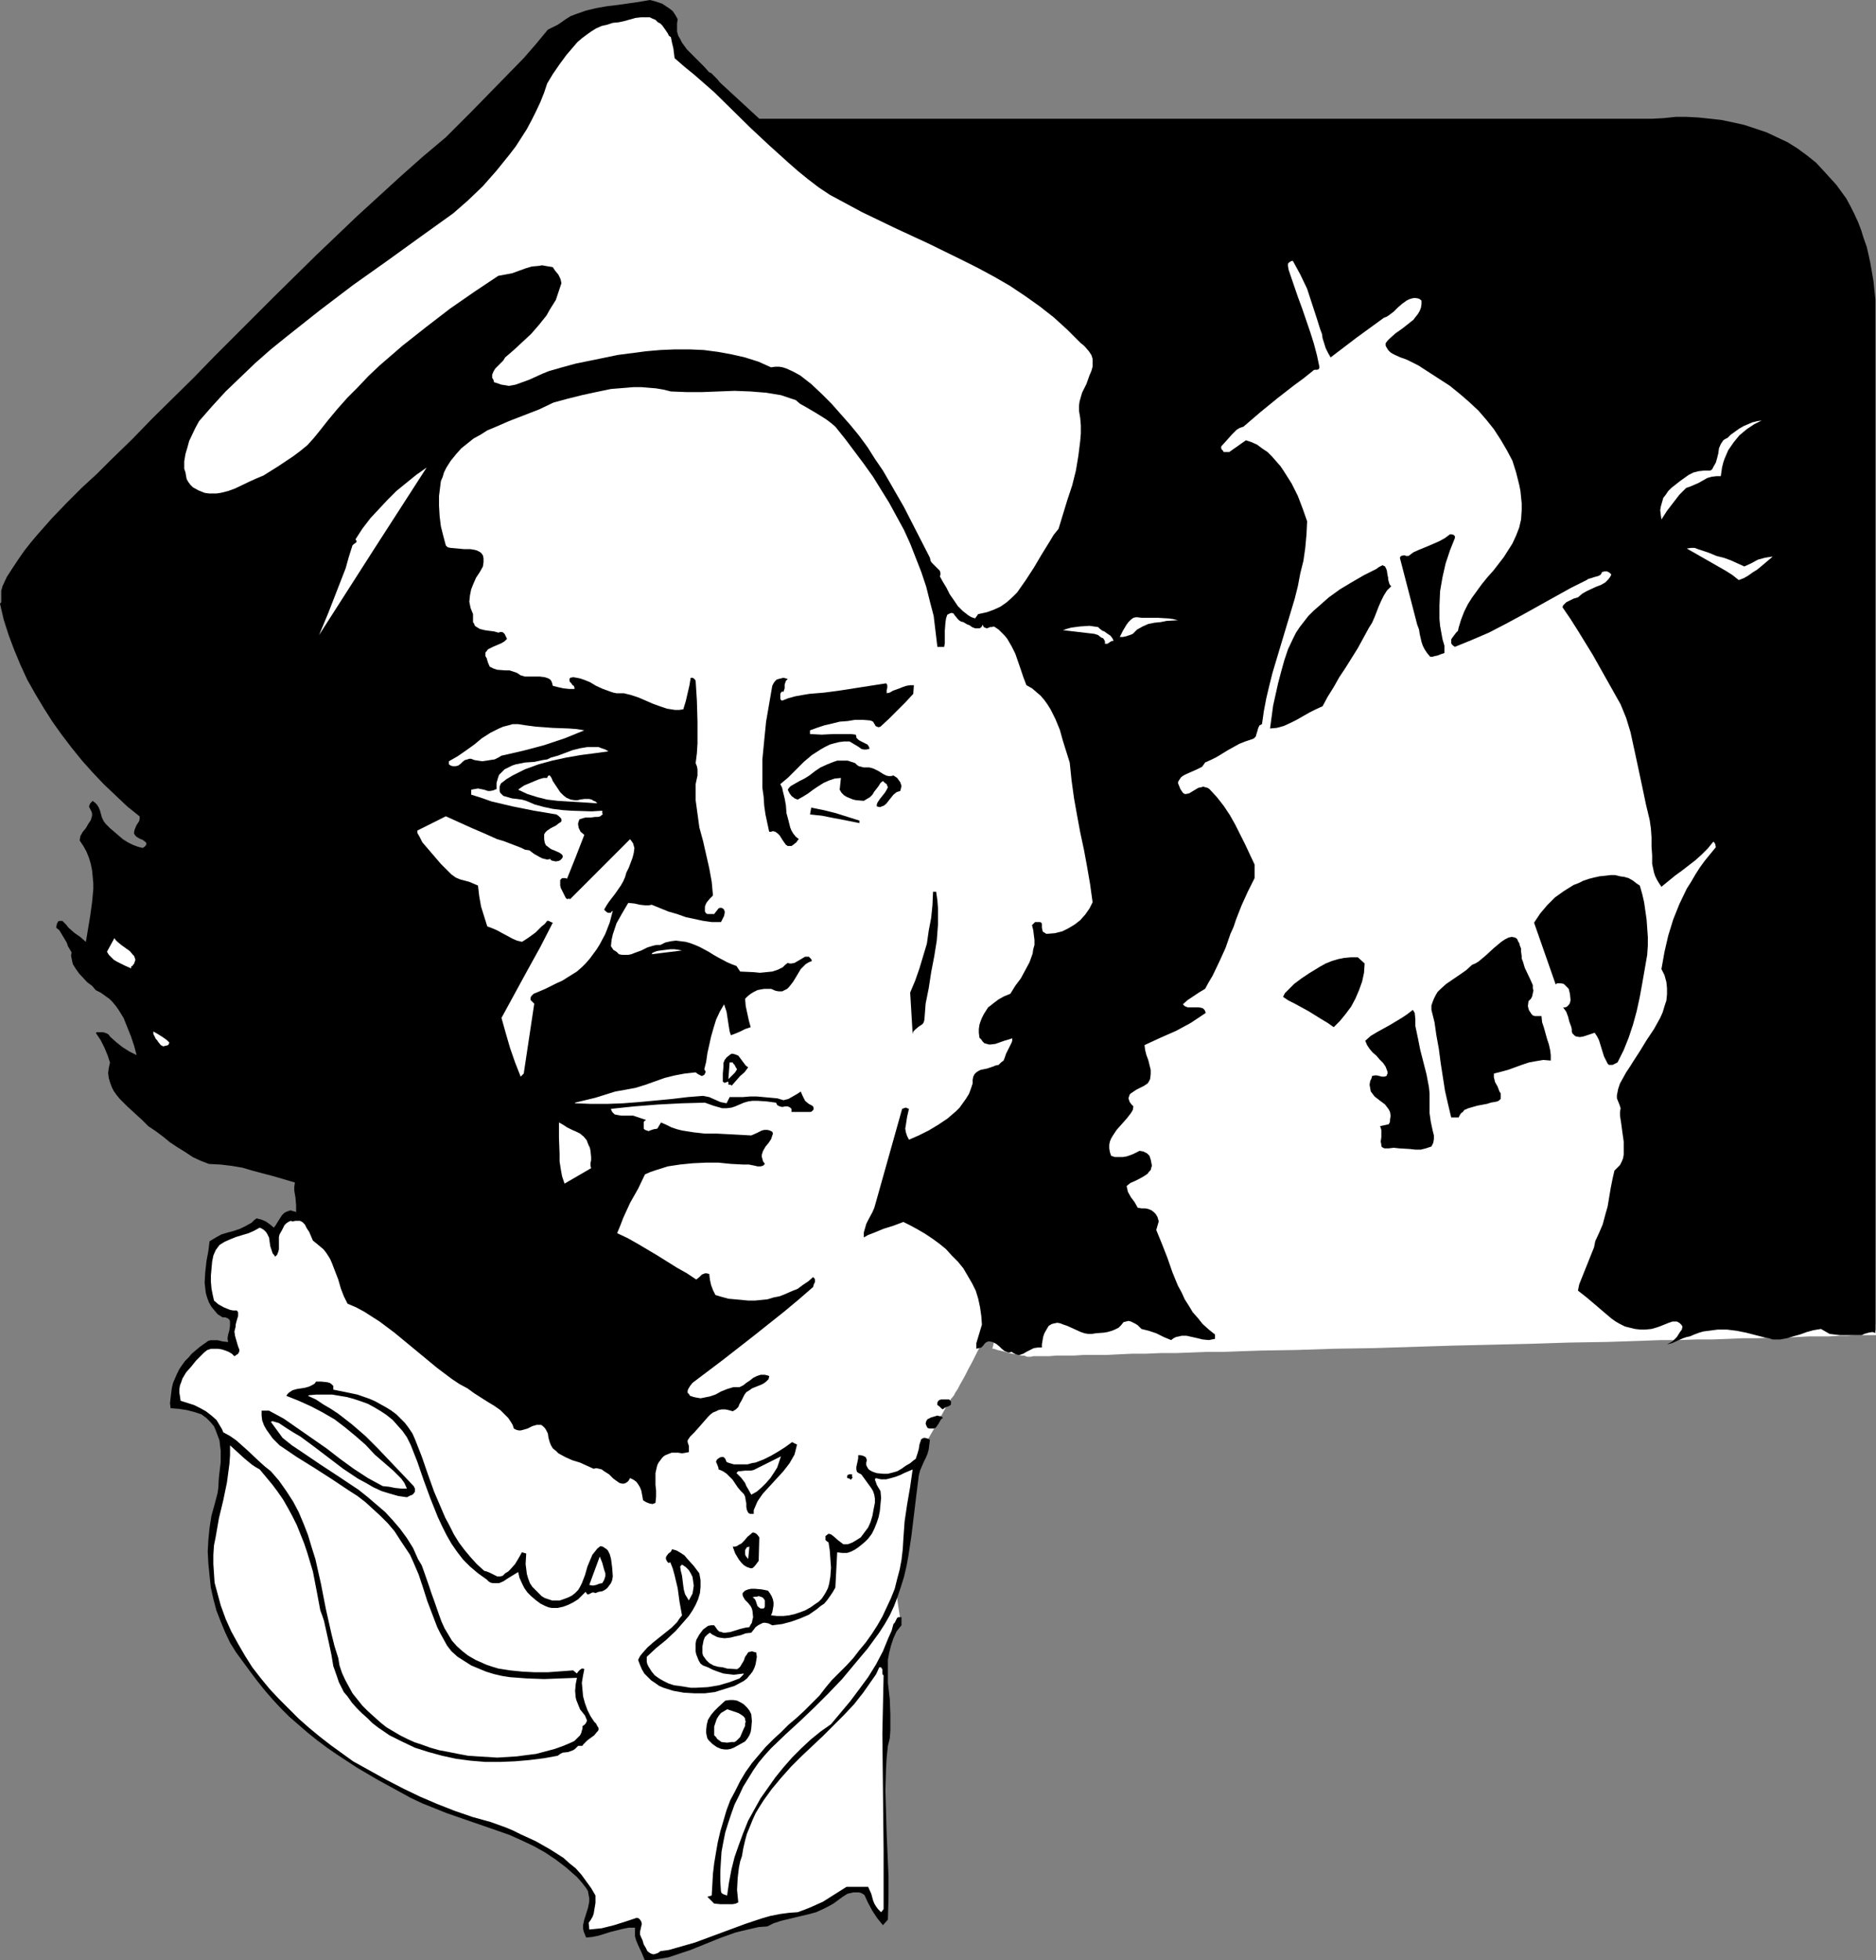 <?xml version="1.0" encoding="UTF-8" standalone="no"?>
<svg
   version="1.0"
   width="129.724mm"
   height="135.508mm"
   id="svg39"
   sodipodi:docname="Columbus Bust &amp; Ship.wmf"
   xmlns:inkscape="http://www.inkscape.org/namespaces/inkscape"
   xmlns:sodipodi="http://sodipodi.sourceforge.net/DTD/sodipodi-0.dtd"
   xmlns="http://www.w3.org/2000/svg"
   xmlns:svg="http://www.w3.org/2000/svg">
  <rect width="100%" height="100%" fill="#808080" stroke="none"/>
  <sodipodi:namedview
     id="namedview39"
     pagecolor="#ffffff"
     bordercolor="#000000"
     borderopacity="0.25"
     inkscape:showpageshadow="2"
     inkscape:pageopacity="0.0"
     inkscape:pagecheckerboard="0"
     inkscape:deskcolor="#d1d1d1"
     inkscape:document-units="mm" />
  <defs
     id="defs1">
    <pattern
       id="WMFhbasepattern"
       patternUnits="userSpaceOnUse"
       width="6"
       height="6"
       x="0"
       y="0" />
  </defs>
  <path
     style="fill:#ffffff;fill-opacity:1;fill-rule:evenodd;stroke:none"
     d="m 82.739,318.118 h -7.595 l -2.909,4.362 -4.363,-2.908 -4.848,2.585 -7.11,3.393 -1.131,4.039 -0.162,5.816 0.485,4.362 2.262,2.908 3.878,1.454 -0.808,7.27 -4.04,0.162 -3.07,0.808 -3.394,3.07 -3.07,5.655 -0.808,4.362 1.131,1.777 5.818,1.939 3.555,2.908 2.101,4.524 0.323,5.17 -2.101,13.571 v 0 0.162 l -0.162,0.323 v 0.485 l -0.323,0.969 -0.162,1.131 -0.162,1.131 -0.323,1.131 v 0.485 l -0.162,0.162 v 0.323 0.162 0.323 0.485 0.485 l -0.162,1.292 -0.162,2.908 -0.162,1.131 v 0.485 0.485 0.323 l 0.97,5.816 1.293,4.847 v 0 l 0.162,0.323 0.162,0.323 0.162,0.485 0.323,1.131 0.485,1.293 0.485,1.131 0.485,1.131 0.323,0.485 0.162,0.323 v 0.323 h 0.162 v 0 l 0.162,0.162 0.162,0.323 0.323,0.323 0.485,0.969 0.646,0.969 0.485,1.131 0.485,0.808 0.162,0.485 0.323,0.162 v 0.162 0.162 l 4.848,6.463 5.171,6.139 6.626,6.301 7.918,5.816 10.019,6.301 15.675,7.593 13.574,4.847 10.181,4.362 7.757,3.878 4.202,4.039 4.686,4.847 0.808,3.07 v 0.162 l -0.162,0.485 v 0.485 l -0.162,0.646 -0.162,1.131 v 0.485 0.323 l -0.162,0.162 v 0.323 l -0.323,0.808 -0.485,0.808 v 0.323 h -0.162 l 0.485,2.262 12.12,-2.747 0.808,1.616 0.162,2.262 1.293,3.554 1.616,1.454 13.736,-3.716 10.827,-4.201 10.019,-2.262 8.565,-1.939 5.494,-3.07 v -0.162 l 0.485,-0.162 0.485,-0.485 0.646,-0.323 0.97,-0.646 0.485,-0.323 h 0.162 0.323 l 0.485,-0.162 h 1.293 0.808 0.646 l 0.323,-0.162 h 0.323 l 5.333,8.24 0.485,-2.747 -0.808,-39.745 0.808,-7.917 -0.485,-16.641 1.293,-6.463 2.747,-5.17 -0.97,-6.463 3.07,-14.864 1.454,-15.672 2.586,-8.24 3.555,-6.139 3.07,-5.655 v 0 l 0.162,-0.162 0.162,-0.162 0.162,-0.323 0.323,-0.323 0.485,-0.646 0.323,-0.646 0.646,-0.969 0.485,-0.969 0.646,-1.131 0.808,-1.454 0.808,-1.616 0.97,-1.777 0.97,-1.939 1.131,-2.262 1.293,-2.423 0.485,-1.293 0.485,-0.969 0.485,-0.969 0.485,-0.646 0.323,-0.646 0.323,-0.323 0.323,-0.323 0.162,-0.162 0.162,-0.162 h 0.162 v 0.162 l 0.162,0.162 v 0.646 l -0.162,0.808 -0.162,1.131 -0.162,1.131 -0.485,2.1 -0.323,0.969 -0.162,0.808 -0.162,0.485 v 0.162 0 h 0.162 0.162 l 0.485,0.162 0.485,0.162 1.454,0.323 1.616,0.485 1.778,0.323 1.454,0.323 h 0.646 l 0.485,0.162 0.323,0.162 h 0.162 0.808 l 0.646,-0.162 h 1.131 1.454 1.616 l 1.939,-0.162 h 2.101 2.424 l 2.586,-0.162 h 2.909 3.07 l 3.232,-0.162 3.555,-0.162 h 3.555 l 3.717,-0.162 h 4.04 l 4.202,-0.162 4.202,-0.162 h 4.363 l 4.525,-0.162 4.686,-0.162 9.534,-0.162 9.858,-0.323 10.181,-0.162 20.523,-0.646 20.685,-0.485 10.019,-0.323 10.019,-0.162 9.534,-0.323 4.525,-0.162 h 4.525 l 4.525,-0.162 h 4.202 l 4.04,-0.162 4.04,-0.162 h 3.878 l 3.555,-0.162 h 3.555 l 3.232,-0.162 3.07,-0.162 h 2.909 2.424 l 2.586,-0.162 h 2.101 l 1.939,-0.162 h 1.616 1.293 1.131 0.808 0.646 v -0.646 -0.323 l -0.162,-0.485 v -0.646 -0.646 l -0.323,-1.777 -0.162,-0.969 -0.162,-2.262 -0.323,-2.585 -0.485,-2.747 -0.323,-3.07 -0.485,-3.231 -0.485,-3.393 -0.485,-3.716 -0.485,-3.716 -0.646,-3.716 -1.131,-7.917 -1.131,-7.755 -0.485,-3.716 -0.646,-3.716 -0.485,-3.716 -0.485,-3.393 -0.485,-3.231 -0.485,-3.07 -0.323,-2.747 -0.485,-2.585 -0.323,-2.262 v -0.969 l -0.323,-1.777 -0.162,-0.646 v -0.646 l -0.162,-0.485 v -0.323 -0.323 l -0.162,-0.162 v -0.162 0 -0.162 l -0.323,-0.485 -0.162,-0.323 -0.323,-0.646 -0.323,-0.646 -0.323,-0.808 -0.485,-0.808 -0.646,-0.969 -0.485,-1.131 -0.646,-1.292 -0.646,-1.131 -0.646,-1.454 -0.808,-1.454 -1.616,-3.07 -1.616,-3.393 -1.939,-3.554 -1.939,-3.878 -2.101,-4.039 -1.939,-4.201 -2.262,-4.201 -4.363,-8.563 -4.363,-8.724 -2.101,-4.201 -2.101,-4.039 -1.939,-4.039 -1.939,-3.878 -1.778,-3.554 -1.616,-3.393 -1.616,-3.231 -1.293,-2.747 -0.646,-1.293 -0.485,-1.131 -0.485,-1.131 -0.485,-0.969 -0.485,-0.969 -0.323,-0.808 -0.323,-0.646 -0.162,-0.485 -0.162,-0.485 -0.162,-0.323 v -0.162 -0.162 h 0.162 v -0.808 l -0.162,-0.485 -0.162,-0.485 v -0.646 l -0.162,-0.808 -0.323,-1.616 -0.485,-2.1 -0.646,-2.262 -0.646,-2.585 -0.646,-2.747 -0.646,-3.07 -0.97,-3.07 -0.808,-3.231 -1.778,-6.786 -1.778,-7.109 -1.939,-7.109 -1.778,-6.947 -0.97,-3.231 -0.808,-3.07 -0.808,-2.908 -0.808,-2.908 -0.646,-2.423 -0.646,-2.423 -0.646,-1.939 -0.323,-1.777 -0.323,-0.646 -0.162,-0.646 -0.162,-0.646 -0.162,-0.485 v -0.323 l -0.162,-0.162 V 97.099 96.938 L 344.854,57.516 312.211,62.202 115.544,90.314 90.334,228.45 Z"
     id="path1" />
  <path
     style="fill:#000000;fill-opacity:1;fill-rule:evenodd;stroke:none"
     d="m 490.132,348.33 -0.162,-0.162 -0.646,-0.162 -0.97,0.162 -1.131,0.323 -0.323,0.162 -0.323,0.162 h -5.656 l -1.454,-0.162 -1.293,-0.162 -1.131,-0.646 -1.131,-0.646 -1.939,0.323 -1.778,0.485 -1.778,0.646 -1.778,0.485 -1.616,0.485 -1.778,0.323 h -0.97 -0.97 l -0.97,-0.323 -0.97,-0.162 -5.01,-1.292 -2.424,-0.485 -2.586,-0.323 h -2.424 l -2.424,0.323 -1.293,0.162 -1.131,0.323 -1.293,0.485 -1.131,0.485 -0.808,0.162 -0.97,0.323 -1.454,0.646 -1.454,0.646 -0.646,0.162 -0.646,0.162 1.454,-0.808 1.131,-1.131 0.808,-1.293 0.485,-0.646 0.162,-0.808 -0.323,-0.485 -0.323,-0.323 -0.485,-0.323 -0.323,-0.162 h -0.485 -0.646 l -0.97,0.323 -2.424,0.969 -0.97,0.323 -1.131,0.323 -1.616,0.162 h -1.293 l -1.454,-0.162 -1.293,-0.323 -1.293,-0.323 -1.293,-0.646 -1.131,-0.646 -1.131,-0.808 -2.101,-1.777 -2.262,-1.939 -2.101,-1.777 -2.262,-1.777 0.323,-1.616 0.646,-1.616 1.293,-3.231 1.293,-3.231 0.646,-1.616 0.323,-1.616 0.97,-2.1 0.97,-2.262 0.646,-2.423 0.646,-2.262 0.808,-4.847 0.485,-2.423 0.485,-2.1 0.808,-0.808 0.646,-0.646 0.485,-0.969 0.323,-0.808 0.162,-0.969 v -1.131 -2.262 l -0.323,-2.262 -0.323,-2.423 -0.323,-2.1 v -0.969 l 0.162,-0.969 -0.323,-0.969 -0.323,-0.808 -0.323,-0.808 v -0.808 l 0.162,-0.808 0.162,-0.808 0.485,-1.454 0.808,-1.454 0.808,-1.454 0.97,-1.454 0.808,-1.292 1.778,-2.747 1.778,-2.908 1.939,-2.908 1.616,-2.908 0.646,-1.454 0.485,-1.616 0.485,-1.454 0.162,-1.616 v -1.616 l -0.162,-1.616 -0.485,-1.777 -0.808,-1.616 0.808,-4.524 0.97,-4.201 1.293,-4.201 1.616,-4.039 1.939,-4.039 1.131,-1.777 1.131,-1.939 1.131,-1.777 1.293,-1.777 1.454,-1.777 1.454,-1.777 -0.162,-0.808 -0.162,-0.323 -0.323,-0.323 -1.454,1.777 -1.616,1.616 -1.616,1.454 -3.555,2.747 -1.778,1.292 -1.778,1.454 -1.778,1.454 -0.646,-0.969 -0.485,-0.808 -0.485,-0.969 -0.323,-0.969 -0.485,-2.262 v -2.262 l -0.162,-2.262 v -2.423 l -0.162,-2.262 -0.323,-2.262 -0.97,-4.039 -0.808,-3.878 -1.616,-7.593 -0.808,-3.716 -0.808,-3.716 -1.131,-3.716 -1.454,-3.554 -7.272,-12.925 -3.878,-6.301 -1.939,-3.07 -2.101,-3.07 0.162,-0.485 0.323,-0.323 0.485,-0.485 0.646,-0.323 1.293,-0.646 1.131,-0.323 1.131,-0.969 1.131,-0.646 2.424,-1.131 1.293,-0.485 1.131,-0.646 0.808,-0.808 0.485,-0.646 0.323,-0.646 -0.485,-0.485 -0.646,-0.323 h -0.646 l -0.646,0.162 -0.323,0.646 -0.485,0.323 -0.485,0.162 -0.646,0.162 -0.97,0.323 -0.646,0.162 -0.485,0.323 -4.202,2.1 -4.363,2.423 -8.403,4.685 -4.202,2.262 -4.363,2.262 -4.525,1.939 -4.363,1.777 -0.485,-0.323 -0.323,-0.323 -0.162,-0.323 v -0.323 -0.646 l 0.323,-0.485 0.485,-0.646 0.485,-0.646 0.485,-0.485 0.162,-0.808 0.646,-2.1 0.808,-2.1 0.97,-1.939 1.131,-1.777 1.293,-1.777 1.293,-1.777 1.454,-1.777 1.454,-1.616 2.747,-3.554 1.131,-1.777 1.131,-1.777 0.97,-2.1 0.808,-2.1 0.485,-2.1 0.162,-2.423 v -1.777 l -0.162,-1.616 -0.162,-1.616 -0.323,-1.616 -0.808,-3.231 -0.97,-3.07 -1.454,-2.747 -1.616,-2.747 -1.778,-2.747 -1.939,-2.423 -2.101,-2.423 -2.424,-2.262 -2.424,-2.1 -2.586,-2.1 -2.747,-1.777 -2.747,-1.777 -2.747,-1.777 -2.909,-1.454 -0.808,-0.323 -0.97,-0.323 -1.778,-0.808 -0.808,-0.485 -0.646,-0.646 -0.485,-0.808 -0.162,-0.323 v -0.646 l 0.485,-0.646 0.646,-0.646 1.454,-1.293 1.616,-1.131 1.454,-1.131 1.616,-1.293 0.485,-0.646 0.646,-0.808 0.485,-0.808 0.323,-0.808 0.162,-0.969 v -0.969 l -0.646,-0.485 -0.808,-0.162 h -0.646 l -0.646,0.162 -0.485,0.162 -0.646,0.323 -1.131,0.808 -1.131,0.969 -1.131,1.131 -1.293,0.969 -0.485,0.323 -0.808,0.323 -3.555,2.585 -3.555,2.585 -6.787,5.17 -0.646,-1.131 -0.646,-1.293 -0.808,-2.585 -0.162,-1.131 -0.485,-1.293 -0.808,-2.585 -2.586,-7.917 -1.778,-3.716 -0.97,-1.777 -0.97,-1.777 h -0.323 l -0.323,0.162 -0.485,0.323 -0.162,0.323 v 0.485 l 0.162,0.969 0.162,0.485 0.162,0.485 2.101,6.139 1.131,3.07 2.101,6.139 0.97,3.07 0.808,3.07 0.646,3.07 -0.162,0.323 v 0.162 l -0.485,0.162 h -0.646 l -0.323,0.162 -0.162,0.162 -2.424,1.939 -2.424,1.777 -4.363,3.393 -4.363,3.554 -2.262,1.939 -2.262,1.939 -0.97,0.323 -0.808,0.485 -0.646,0.646 -0.646,0.646 -1.293,1.454 -1.454,1.616 v 0.485 l 0.162,0.323 0.323,0.323 0.162,0.323 h 0.808 0.646 l 4.363,-3.07 1.454,0.485 1.454,0.646 1.293,0.969 1.454,0.969 1.131,1.131 1.131,1.292 1.131,1.293 0.97,1.454 1.939,3.07 1.616,3.231 1.293,3.393 1.131,3.231 -0.162,3.393 -0.323,3.554 -0.485,3.393 -0.808,3.231 -0.646,3.393 -0.808,3.231 -1.939,6.463 -1.939,6.463 -1.939,6.463 -0.808,3.231 -0.808,3.393 -0.646,3.393 -0.485,3.393 -0.646,0.323 -0.323,0.646 -0.323,1.131 -0.162,0.485 -0.162,0.646 -0.485,0.485 -0.323,0.162 -0.485,0.162 -1.454,0.485 -1.616,0.646 -2.909,1.616 -2.909,1.777 -1.616,0.808 -1.454,0.646 -0.323,0.485 -0.485,0.646 -0.646,0.323 -0.646,0.323 -1.454,0.646 -1.454,0.646 -0.646,0.323 -0.646,0.485 -0.323,0.485 -0.323,0.485 -0.162,0.485 0.323,0.808 0.323,0.808 0.646,0.969 0.485,0.323 h 0.323 l 0.808,-0.162 0.808,-0.485 1.616,-0.969 0.808,-0.162 0.485,-0.162 0.485,0.162 0.646,0.162 0.485,0.323 1.939,2.1 1.778,2.262 1.616,2.423 1.454,2.585 2.586,5.17 2.424,5.17 v 3.393 0.162 l -1.778,3.554 -1.616,3.554 -1.454,3.716 -0.646,1.939 -0.808,1.777 -1.293,3.716 -1.616,3.554 -1.778,3.716 -0.97,1.616 -0.97,1.777 -1.616,0.969 -1.454,0.969 -1.454,0.969 -1.293,1.131 0.323,0.323 0.162,0.162 0.808,0.323 h 0.97 1.939 l 0.808,0.162 0.323,0.162 0.323,0.323 0.162,0.323 0.162,0.485 -1.939,1.292 -1.939,1.293 -1.778,0.969 -2.101,1.131 -4.04,1.777 -4.202,1.939 0.162,1.293 0.323,1.292 0.485,1.293 0.323,1.292 0.323,1.293 v 1.131 l -0.162,1.293 -0.323,0.646 -0.323,0.485 -0.97,0.646 -0.97,0.485 -0.97,0.485 -0.97,0.646 -0.485,0.323 -0.323,0.323 -0.162,0.485 -0.162,0.485 0.162,0.485 0.162,0.485 0.485,0.646 0.485,0.485 -0.162,0.969 -0.485,0.808 -1.131,1.454 -2.586,2.908 -0.97,1.454 -0.485,0.808 -0.323,0.808 -0.162,0.808 v 0.969 l 0.162,0.969 0.323,0.969 0.97,0.323 h 1.131 0.97 l 0.97,-0.162 0.97,-0.323 0.808,-0.323 1.616,-0.808 0.97,0.162 0.97,0.485 0.323,0.323 0.323,0.323 0.162,0.485 0.162,0.485 0.162,0.808 0.162,0.808 -0.162,0.485 -0.162,0.646 -0.485,0.485 -0.323,0.485 -0.97,0.646 -1.131,0.646 -1.293,0.646 -1.131,0.485 -0.97,0.808 0.162,0.646 0.162,0.808 0.808,1.454 0.485,0.646 0.485,0.646 0.808,1.454 0.97,0.162 h 0.97 l 0.808,0.162 0.808,0.323 0.646,0.485 0.485,0.485 0.485,0.808 0.323,1.131 -0.646,2.262 1.454,3.554 1.454,3.716 1.293,3.716 1.454,3.554 0.97,1.777 0.808,1.777 1.131,1.777 0.97,1.616 1.293,1.454 1.293,1.616 1.616,1.454 1.616,1.293 v 1.131 l -0.808,0.162 -0.808,0.162 -1.616,-0.162 -1.293,-0.323 -1.454,-0.323 -1.454,-0.323 h -1.293 l -0.646,0.162 -0.808,0.162 -0.646,0.323 -0.646,0.485 -1.939,-0.808 -1.939,-0.969 -1.939,-0.646 -1.939,-0.485 -0.485,-0.485 -0.485,-0.485 -0.485,-0.323 -0.646,-0.323 -0.646,-0.323 -0.646,-0.162 -0.646,0.162 -0.646,0.162 -0.646,0.808 -0.646,0.646 -0.97,0.485 -0.808,0.323 -1.131,0.323 -0.97,0.162 -2.101,0.162 -0.97,0.162 h -0.97 l -0.97,-0.162 -0.97,-0.323 -1.778,-0.808 -1.778,-0.808 -0.97,-0.323 -0.808,-0.323 -0.808,-0.162 -0.808,0.162 -0.646,0.162 -0.808,0.485 -0.485,0.808 -0.646,1.131 -0.323,0.969 -0.162,0.969 -0.162,0.969 v 0.808 h -0.485 -0.485 l -1.131,0.162 -0.97,0.485 -0.97,0.485 -0.808,0.485 -0.97,0.323 h -0.485 l -0.485,-0.162 -0.646,-0.323 -0.485,-0.323 -0.485,0.162 h -0.485 l -0.323,-0.162 -0.485,-0.162 -0.808,-0.646 -0.646,-0.646 -0.808,-0.646 -0.97,-0.485 -0.97,-0.162 -0.485,0.162 -0.485,0.323 -0.485,0.646 -0.485,0.485 -0.646,0.162 -0.646,0.162 v -0.808 -0.646 l 0.485,-1.616 0.485,-1.616 0.485,-1.616 -0.162,-2.262 -0.323,-2.262 -0.485,-2.262 -0.646,-2.1 -0.97,-1.939 -1.131,-1.939 -1.131,-1.939 -1.454,-1.777 -1.616,-1.616 -1.454,-1.616 -1.778,-1.454 -1.778,-1.292 -1.939,-1.293 -1.939,-1.131 -1.778,-0.969 -1.939,-0.969 -2.586,0.969 -2.586,0.808 -2.747,1.131 -1.293,0.485 -1.131,0.646 v -1.293 l 0.323,-1.131 0.323,-1.131 0.485,-0.969 1.131,-2.1 0.485,-1.131 0.323,-1.131 6.949,-24.719 0.485,-0.162 0.485,-0.162 0.323,0.162 0.485,0.162 -0.485,2.1 -0.323,2.1 -0.162,0.969 0.162,0.969 0.323,0.969 0.485,0.969 2.586,-1.131 2.586,-1.292 2.424,-1.454 2.424,-1.616 2.262,-1.939 0.97,-0.969 0.808,-1.131 0.808,-1.131 0.808,-1.293 0.485,-1.292 0.485,-1.454 v -0.969 l 0.162,-0.808 0.323,-0.646 0.485,-0.485 0.485,-0.323 0.646,-0.323 1.616,-0.323 1.454,-0.485 0.808,-0.323 0.808,-0.162 0.646,-0.646 0.646,-0.485 0.323,-0.808 0.323,-0.969 0.485,-0.969 0.485,-0.969 0.485,-0.969 0.162,-0.485 v -0.646 l -0.97,0.323 -1.131,0.323 -2.262,0.808 -1.293,0.162 h -0.485 l -0.485,-0.162 -0.646,-0.162 -0.485,-0.485 -0.323,-0.485 -0.485,-0.485 -0.162,-1.292 v -0.969 l 0.162,-1.131 0.323,-0.969 0.323,-0.808 0.485,-0.969 1.131,-1.777 0.646,-0.485 0.808,-0.646 1.293,-0.969 1.454,-0.808 1.616,-0.646 1.293,-2.1 1.454,-1.939 1.131,-2.1 1.131,-2.1 0.808,-2.262 0.162,-1.131 0.323,-1.131 v -1.293 l -0.162,-1.292 -0.162,-1.293 -0.323,-1.293 0.323,-0.323 0.323,-0.323 0.162,-0.162 h 0.485 0.323 0.485 l 0.323,0.162 0.162,0.323 v 0.969 l 0.162,0.808 0.162,0.323 0.323,0.162 0.485,0.323 h 0.323 l 1.939,-0.162 1.939,-0.485 1.616,-0.808 1.616,-0.969 1.454,-1.131 1.293,-1.454 1.131,-1.616 0.808,-1.616 -0.646,-4.685 -0.808,-4.685 -0.808,-4.362 -0.97,-4.524 -0.808,-4.362 -0.808,-4.524 -0.646,-4.685 -0.485,-4.685 -1.778,-5.655 -0.808,-2.908 -1.131,-2.747 -1.293,-2.585 -0.808,-1.293 -0.808,-1.131 -0.97,-1.131 -1.131,-0.969 -1.131,-0.969 -1.454,-0.808 -0.808,-2.1 -0.646,-1.939 -1.454,-4.201 -0.97,-1.939 -1.131,-1.939 -0.646,-0.808 -0.808,-0.808 -0.808,-0.808 -0.97,-0.646 -0.323,-0.162 -0.485,0.162 h -0.485 l -0.323,0.162 -0.485,0.162 -0.485,-0.162 -0.323,-0.162 -0.323,-0.646 -0.162,0.485 -0.323,0.323 -0.323,0.162 h -0.323 -0.808 l -0.808,-0.323 -0.646,-0.485 -0.485,-0.162 -0.323,-0.162 -0.808,-0.485 -0.646,-0.162 -0.485,-0.323 -0.323,-0.323 -0.808,-0.969 -0.323,-0.485 -0.485,-0.162 -0.485,0.162 -0.323,0.162 -0.323,0.162 -0.323,0.969 -0.162,1.131 -0.162,2.1 v 2.1 1.131 l -0.162,0.969 v 0 h -1.778 v 0 l -0.485,-4.039 -0.485,-4.039 -0.97,-3.716 -0.97,-3.878 -1.293,-3.878 -1.454,-3.716 -1.454,-3.716 -1.616,-3.554 -1.939,-3.554 -1.939,-3.554 -2.101,-3.393 -2.101,-3.393 -2.424,-3.393 -2.424,-3.231 -2.424,-3.231 -2.586,-3.231 -1.131,-0.969 -1.293,-0.969 -2.586,-1.616 -2.747,-1.616 -1.454,-0.808 -1.131,-0.969 -1.939,-0.646 -1.939,-0.646 -1.939,-0.323 -1.939,-0.323 -2.101,-0.162 -1.939,-0.162 -4.202,-0.162 -8.403,0.323 h -4.202 l -4.04,-0.162 -1.939,-0.485 -1.939,-0.323 -1.939,-0.162 -1.939,-0.162 h -1.939 l -1.939,0.162 -4.04,0.323 -3.878,0.808 -3.717,0.808 -3.878,0.969 -3.555,0.969 -3.717,1.777 -7.918,3.07 -3.717,1.616 -1.939,0.808 -1.778,1.131 -1.778,0.969 -1.616,1.292 -1.616,1.293 -1.293,1.454 -1.454,1.777 -1.131,1.777 -0.646,1.293 -0.323,1.131 -0.485,1.131 -0.162,1.293 -0.323,2.585 v 2.585 l 0.162,2.747 0.323,2.585 0.646,2.585 0.646,2.423 0.485,0.485 0.808,0.162 1.778,0.162 1.778,0.162 h 1.616 l 0.97,0.162 0.646,0.162 0.646,0.323 0.485,0.323 0.485,0.646 0.162,0.808 v 0.969 l -0.162,1.131 -0.808,1.454 -0.97,1.454 -0.646,1.454 -0.646,1.616 -0.323,1.616 -0.162,1.616 0.162,0.808 0.162,0.808 0.323,0.808 0.323,0.808 v 0.808 0.808 0.485 l 0.323,0.485 0.162,0.485 0.485,0.323 0.808,0.485 1.293,0.323 1.131,0.162 1.293,0.162 1.131,0.323 0.485,-0.162 h 0.485 l 0.323,0.162 0.323,0.323 0.323,0.646 0.323,0.646 -0.323,0.323 -0.323,0.323 -0.808,0.485 -1.131,0.485 -1.131,0.485 -0.97,0.485 -0.323,0.162 -0.323,0.485 -0.323,0.323 v 0.485 0.485 l 0.323,0.485 0.323,1.131 0.485,1.131 0.97,0.485 0.97,0.323 2.101,0.162 h 1.131 l 0.97,0.323 0.97,0.323 0.97,0.646 1.131,0.323 h 1.293 1.293 1.293 l 1.293,0.162 0.485,0.162 0.485,0.162 0.485,0.323 0.323,0.485 0.162,0.485 0.162,0.646 1.293,0.323 1.454,0.323 1.454,0.162 h 1.454 v -0.323 l -0.162,-0.485 -0.323,-0.162 -0.323,-0.485 -0.323,-0.323 -0.162,-0.323 v -0.485 l 0.162,-0.323 0.808,-0.162 0.97,0.162 0.808,0.162 0.97,0.323 1.616,0.646 1.616,0.969 1.778,0.808 1.778,0.646 0.97,0.323 0.808,0.162 h 0.97 0.97 l 1.939,0.485 1.939,0.646 3.717,1.616 1.778,0.646 1.939,0.646 2.101,0.323 h 0.97 l 1.131,-0.162 0.646,-2.1 0.485,-2.1 0.485,-2.1 0.323,-1.939 h 0.485 l 0.323,0.162 0.323,0.323 0.162,0.323 0.162,2.585 0.162,2.585 0.162,5.493 v 2.908 2.747 l -0.162,2.585 -0.323,2.585 0.323,0.808 0.162,0.808 v 0.808 0.808 l -0.323,1.454 -0.162,0.808 v 0.646 1.777 1.777 l 0.485,3.554 0.485,3.554 0.97,3.554 1.616,7.109 0.646,3.554 0.323,3.554 -0.808,0.808 -0.808,0.969 -0.323,0.646 -0.162,0.485 v 0.646 0.646 l 0.323,0.485 0.323,0.162 h 0.485 0.646 0.646 l 0.485,-0.646 0.646,-0.808 0.323,-0.162 h 0.485 l 0.323,0.162 0.323,0.323 0.162,0.485 v 0.323 l -0.162,0.808 -0.808,1.616 h -2.424 l -2.262,-0.323 -2.262,-0.485 -2.262,-0.485 -2.262,-0.808 -2.262,-0.646 -4.363,-1.777 -0.808,0.162 h -0.808 l -1.454,-0.162 -1.454,-0.323 -1.616,-0.162 -1.616,2.747 -1.454,2.585 -0.485,1.454 -0.485,1.454 -0.323,1.454 -0.162,1.616 0.646,0.969 0.808,0.485 0.646,0.646 0.808,0.162 h 0.808 0.808 l 0.808,-0.162 0.808,-0.323 1.778,-0.646 1.616,-0.808 1.616,-0.485 0.808,-0.162 h 0.97 l 1.293,-0.646 1.454,-0.323 1.293,-0.162 1.293,0.162 1.293,0.162 1.131,0.323 1.293,0.485 1.131,0.485 2.424,1.292 1.293,0.808 1.131,0.646 2.424,1.293 1.131,0.485 1.293,0.485 0.97,1.454 3.555,0.162 1.616,0.162 1.616,-0.162 1.616,-0.162 1.454,-0.485 0.646,-0.323 0.646,-0.323 0.646,-0.646 0.646,-0.485 0.485,0.162 h 0.485 l 0.808,-0.162 1.939,-1.131 0.808,-0.485 h 0.323 0.323 0.323 l 0.323,0.323 0.323,0.323 0.162,0.485 -0.808,0.323 -0.808,0.485 -0.646,0.646 -0.646,0.646 -0.97,1.616 -0.97,1.616 -0.485,0.646 -0.646,0.808 -0.485,0.485 -0.646,0.323 -0.646,0.323 h -0.97 l -0.808,-0.162 -1.131,-0.485 h -0.97 -0.808 l -0.97,0.162 -0.808,0.162 -0.97,0.485 -0.808,0.485 -0.808,0.646 -0.646,0.646 0.162,1.939 0.808,3.716 0.485,1.777 -1.454,0.485 -1.293,0.646 -1.131,0.485 -1.293,0.485 -0.323,-0.969 -0.162,-0.969 -0.323,-2.1 -0.323,-2.1 -0.323,-0.969 -0.323,-0.969 -1.131,1.939 -0.97,2.1 -0.646,2.1 -0.646,2.262 -0.97,4.362 -0.323,2.262 -0.485,1.939 0.162,0.323 0.162,0.162 v 0.323 l -0.162,0.323 -0.162,0.323 -0.323,0.162 -0.323,0.162 -0.323,-0.162 -0.646,-0.323 -0.646,-0.485 -1.454,0.162 -1.454,0.162 -2.586,0.485 -2.586,0.646 -5.01,1.777 -2.586,0.808 -2.586,0.485 -2.747,0.485 -2.586,0.808 -2.586,0.808 -5.333,1.293 v 0.162 l 4.202,0.162 h 4.202 l 4.202,-0.162 4.202,-0.323 8.565,-0.808 4.04,-0.485 4.04,-0.323 1.616,0.323 2.909,1.292 1.616,0.323 0.808,-1.616 h 3.394 l 1.939,-0.162 h 1.778 l 1.778,0.162 1.778,0.162 1.778,0.162 1.616,0.485 0.646,-0.162 0.646,-0.162 1.131,-0.646 1.131,-0.646 0.97,-0.646 0.485,1.131 0.646,1.293 0.97,0.808 0.646,0.323 0.485,0.323 0.162,0.646 -0.162,0.323 -0.323,0.323 -0.323,0.162 h -0.97 -0.97 -3.07 v -0.485 -0.323 l -0.162,-0.162 -0.162,-0.162 -0.646,-0.323 h -0.646 l -0.808,0.162 -0.646,-0.162 -0.323,-0.162 -0.323,-0.162 -0.162,-0.323 -0.162,-0.323 -2.424,-0.323 -2.424,-0.162 h -1.293 l -1.131,0.162 -1.131,0.323 -1.131,0.485 -1.131,0.485 -0.97,0.323 -1.293,0.162 h -1.131 l -1.131,-0.323 -1.131,-0.323 -2.262,-0.808 -5.979,0.162 -6.302,0.323 -6.141,0.485 -6.141,0.646 0.162,0.485 0.162,0.323 0.323,0.323 0.323,0.323 0.808,0.162 0.97,0.162 h 2.101 0.97 l 0.97,0.323 2.424,0.808 -0.323,0.162 -0.323,0.323 v 0.485 0.323 0.323 0.646 l 0.323,0.323 0.485,0.162 0.485,0.162 0.323,-0.162 0.97,-0.323 0.97,-0.162 0.97,-1.616 1.454,0.646 1.293,0.646 1.454,0.485 1.293,0.323 3.07,0.485 2.909,0.323 h 3.07 l 3.07,0.162 3.07,0.162 2.909,0.162 1.454,-0.646 1.293,-0.646 0.646,-0.162 h 0.808 l 0.646,0.162 0.646,0.323 0.162,0.485 -0.162,0.485 -0.323,0.969 -0.646,0.969 -0.808,0.969 -0.646,1.131 -0.162,0.485 -0.162,0.485 v 0.646 l 0.162,0.485 0.162,0.646 0.485,0.646 -0.485,0.485 -0.646,0.162 h -0.808 l -0.646,-0.162 -0.808,-0.162 -0.808,-0.162 h -0.808 -0.808 l -3.07,-0.162 -3.232,-0.323 h -3.394 l -3.394,0.162 -3.232,0.323 -3.232,0.485 -3.07,0.969 -1.454,0.485 -1.454,0.646 -1.778,3.716 -2.101,3.716 -1.778,3.878 -0.808,2.1 -0.808,1.939 2.747,1.292 2.586,1.454 5.171,3.07 5.171,3.231 2.586,1.454 2.424,1.616 0.808,-0.646 0.646,-0.646 0.808,-0.323 h 0.485 l 0.646,0.162 0.162,1.454 0.323,1.454 0.485,1.293 0.646,1.292 1.616,0.485 1.778,0.485 1.778,0.162 1.778,0.162 1.616,0.162 h 1.778 l 1.616,-0.162 1.616,-0.162 1.616,-0.485 1.616,-0.323 1.616,-0.646 1.454,-0.646 1.616,-0.646 1.293,-0.969 1.454,-0.969 1.293,-1.131 0.323,0.323 0.162,0.323 v 0.323 0.323 l -0.323,0.646 -0.162,0.646 -3.717,3.231 -3.878,3.231 -7.918,6.301 -8.08,6.301 -7.918,5.978 -0.646,0.808 -0.485,0.808 -0.162,0.485 v 0.485 l 0.323,0.323 0.323,0.485 0.97,0.323 0.808,0.162 0.97,0.162 0.808,-0.162 1.616,-0.323 1.454,-0.485 1.454,-0.808 1.616,-0.646 1.616,-0.485 h 0.808 0.808 l 0.97,-0.485 0.808,-0.646 0.97,-0.646 0.808,-0.646 0.97,-0.485 0.97,-0.323 h 1.131 l 0.646,0.162 0.485,0.162 -0.162,0.808 -0.646,0.646 -0.646,0.485 -0.646,0.323 -1.616,0.646 -0.808,0.323 -0.646,0.485 -0.808,0.485 -0.485,0.646 -0.808,1.616 -0.485,0.808 -0.323,0.808 -0.646,0.646 -0.808,0.485 -1.131,-0.323 -0.808,-0.162 h -0.97 l -0.808,0.162 -0.646,0.323 -0.808,0.323 -0.646,0.485 -0.646,0.646 -1.131,1.293 -1.131,1.292 -1.293,1.454 -1.131,1.131 -0.323,0.485 -0.323,0.485 v 0.485 l 0.162,0.485 0.162,0.485 v 0.646 0.485 0.485 l -0.808,0.162 -0.97,0.162 -0.97,-0.162 h -1.778 l -0.808,0.323 -0.808,0.323 -0.485,0.323 -0.323,0.323 -0.485,0.646 -0.485,0.646 -0.323,0.646 -0.162,0.646 -0.323,1.454 v 1.454 1.616 l 0.162,1.454 v 1.616 l -0.162,1.616 -0.323,0.162 -0.485,0.162 -0.808,-0.162 -0.808,-0.323 -0.808,-0.485 -0.323,-1.777 -0.162,-0.808 -0.323,-0.808 -0.485,-0.808 -0.485,-0.646 -0.646,-0.485 -0.97,-0.485 -0.485,0.808 -0.646,0.485 -0.485,0.162 h -0.485 l -0.646,-0.162 -0.485,-0.323 -1.131,-0.808 -1.131,-1.131 -1.293,-0.808 -0.646,-0.485 -0.646,-0.162 -0.808,-0.162 -0.646,0.162 -1.778,-0.808 -1.778,-0.808 -2.101,-0.646 -1.778,-0.808 -1.778,-0.969 -0.646,-0.646 -0.808,-0.646 -0.485,-0.808 -0.323,-0.808 -0.323,-1.131 -0.162,-1.131 -0.485,-0.969 -0.323,-0.485 -0.485,-0.485 -0.485,-0.323 h -0.485 -0.646 l -1.131,0.323 -1.293,0.646 -1.131,0.323 -0.646,0.162 h -0.485 l -0.646,-0.162 -0.646,-0.323 -0.323,-0.969 -0.485,-0.808 -0.646,-0.969 -0.646,-0.646 -1.454,-1.454 -1.616,-1.131 -1.616,-0.969 -1.778,-1.131 -1.778,-1.131 -1.778,-1.293 -2.101,-1.131 -1.939,-1.292 -3.878,-2.908 -3.717,-3.07 -3.717,-3.07 -3.717,-3.07 -3.878,-2.908 -4.04,-2.585 -2.101,-1.131 -2.262,-0.969 -0.485,-0.969 -0.485,-0.969 -0.808,-2.1 -0.646,-2.262 -0.808,-2.1 -0.808,-2.1 -0.485,-1.131 -0.485,-0.808 -0.646,-0.969 -0.646,-0.808 -0.97,-0.808 -0.97,-0.808 -0.808,-0.646 -0.485,-1.131 -0.485,-1.131 -0.646,-0.969 -0.485,-0.969 -0.323,-0.323 -0.323,-0.323 -0.646,-0.323 h -0.485 -0.646 l -0.808,0.162 -0.485,-0.162 -0.646,0.323 -0.485,0.323 -0.485,0.485 -0.646,1.292 -0.646,1.131 -0.162,0.646 v 0.808 2.423 l -0.162,0.646 -0.323,0.808 -0.485,0.485 -0.323,-0.485 -0.323,-0.323 -0.323,-0.969 -0.323,-0.969 -0.162,-1.131 -0.162,-1.131 -0.485,-0.969 -0.323,-0.485 -0.485,-0.485 -0.485,-0.323 -0.646,-0.323 -1.454,0.808 -1.454,0.646 -1.616,0.485 -1.616,0.485 -1.616,0.646 -1.454,0.646 -1.293,0.808 -0.485,0.646 -0.485,0.646 -0.646,1.454 -0.323,1.616 -0.162,1.777 -0.162,1.777 v 1.777 l 0.162,1.777 0.323,1.616 0.323,1.454 1.131,0.969 1.454,0.808 0.808,0.323 0.808,0.323 0.808,0.162 h 0.97 l 0.323,0.485 v 0.485 0.485 l -0.162,0.485 -0.323,1.131 -0.162,0.646 v 0.485 l -0.162,0.646 -0.162,0.646 0.162,1.131 0.646,2.262 0.323,0.969 0.162,0.323 v 0.485 l -0.162,0.323 -0.162,0.323 -0.485,0.323 -0.485,0.323 -0.646,-0.646 -0.808,-0.485 -0.808,-0.323 -0.97,-0.323 -0.97,-0.162 h -0.97 -0.97 l -0.97,0.323 -0.808,0.646 -0.646,0.646 -1.454,1.454 -1.293,1.616 -1.293,1.454 -0.97,1.616 -0.323,0.969 -0.323,0.808 -0.162,0.969 v 0.969 l 0.162,0.969 0.162,1.131 3.555,1.131 1.616,0.808 1.454,0.808 1.454,1.131 1.293,1.131 0.97,1.616 0.485,0.808 0.323,0.808 1.778,0.969 1.616,1.131 1.454,1.293 1.454,1.292 2.909,2.747 1.616,1.454 1.616,1.293 2.101,2.423 1.939,2.747 1.778,2.747 1.454,2.747 1.293,3.07 1.131,2.908 0.97,3.231 0.97,3.07 1.454,6.463 1.293,6.624 1.454,6.463 0.808,3.231 0.97,3.07 0.323,1.939 0.646,1.939 0.808,1.777 0.97,1.777 0.97,1.777 1.293,1.616 1.293,1.616 1.454,1.454 1.616,1.454 1.616,1.454 1.616,1.292 3.555,2.1 1.939,0.969 1.778,0.808 1.939,0.646 2.262,0.808 2.262,0.646 2.586,0.485 2.424,0.485 2.586,0.485 2.424,0.162 2.586,0.162 2.586,0.162 2.586,-0.162 2.586,-0.162 2.424,-0.323 2.586,-0.323 2.424,-0.646 2.424,-0.646 2.262,-0.808 2.262,-0.969 0.646,-0.323 0.485,-0.485 0.97,-0.969 0.323,-0.646 0.162,-0.646 0.162,-0.485 v -0.646 l 0.485,-0.323 0.323,-0.323 0.162,-0.323 0.162,-0.323 v -0.323 l -0.162,-0.323 -0.323,-0.808 -0.646,-0.808 -0.646,-0.808 -0.323,-0.808 -0.323,-0.808 -0.323,-0.808 -0.162,-0.646 -0.162,-1.777 0.162,-1.777 0.323,-1.616 -4.363,0.162 -4.202,0.162 -4.525,-0.162 -2.101,-0.162 -2.262,-0.162 -2.101,-0.323 -2.101,-0.485 -2.101,-0.646 -1.939,-0.808 -1.939,-0.808 -1.778,-1.131 -1.778,-1.131 -1.616,-1.454 -1.131,-1.454 -1.778,-3.231 -0.808,-1.616 -1.293,-3.393 -1.293,-3.393 -1.131,-3.554 -1.131,-3.393 -1.454,-3.393 -0.808,-1.777 -0.97,-1.454 -1.616,-2.423 -1.454,-2.262 -1.778,-2.1 -1.939,-1.939 -1.939,-1.777 -1.939,-1.777 -2.101,-1.616 -2.262,-1.454 -4.363,-2.908 -4.525,-2.908 -4.686,-2.908 -4.525,-3.07 -0.808,-0.808 -0.97,-0.969 -0.808,-1.131 -0.808,-1.131 -0.646,-1.131 -0.485,-1.292 -0.162,-1.293 v -0.646 -0.646 h 1.939 l 3.878,2.1 3.717,2.585 3.717,2.585 3.717,2.585 3.555,2.747 3.555,2.585 3.717,2.423 3.878,2.1 1.616,0.162 1.616,0.323 1.616,0.162 h 1.454 l -0.646,-1.454 -0.808,-1.131 -1.131,-1.131 -0.97,-0.969 -2.424,-2.1 -2.424,-2.1 -2.424,-2.585 -2.586,-2.262 -2.747,-2.262 -2.747,-2.1 -3.07,-1.777 -3.07,-1.616 -3.232,-1.454 -3.232,-1.293 0.323,-0.485 0.323,-0.323 0.97,-0.646 1.131,-0.323 2.101,-0.323 1.131,-0.323 0.97,-0.485 0.485,-0.323 0.323,-0.485 h 1.454 l 1.454,0.162 0.646,0.162 0.485,0.323 0.485,0.485 v 0.969 l 3.232,0.646 3.07,0.646 3.232,1.131 1.454,0.646 1.454,0.808 1.454,0.808 1.293,0.808 1.293,0.969 1.131,1.131 1.131,1.131 0.97,1.293 0.97,1.454 0.646,1.454 1.778,4.524 1.616,4.685 1.616,4.524 1.939,4.524 0.97,2.262 1.131,2.1 1.131,2.262 1.293,2.1 1.454,1.939 1.616,1.939 1.616,1.777 1.939,1.777 0.646,0.162 0.808,0.323 1.293,0.646 0.646,0.323 h 0.808 l 0.646,-0.162 0.323,-0.323 0.323,-0.323 0.808,-0.485 0.485,-0.485 1.293,-1.454 0.97,-1.616 0.808,-1.454 1.131,0.323 -0.162,2.747 0.162,1.292 0.162,1.293 0.323,1.131 0.485,1.292 0.646,0.969 0.97,0.969 0.808,0.808 0.646,0.646 0.808,0.485 0.97,0.323 0.97,0.323 h 0.97 0.97 l 0.97,-0.323 1.293,-0.485 0.97,-0.485 0.808,-0.646 0.808,-0.808 0.485,-0.808 0.485,-0.969 0.808,-2.1 0.646,-2.262 0.808,-1.939 0.485,-1.131 0.646,-0.808 0.646,-0.808 0.808,-0.646 0.646,0.162 0.485,0.323 0.485,0.323 0.323,0.323 0.485,0.969 0.323,1.131 0.162,1.131 0.162,1.292 0.162,2.262 -0.162,0.969 -0.323,0.808 -0.485,0.646 -0.485,0.646 -0.646,0.485 -0.646,0.323 -0.97,0.162 -0.808,0.323 -0.485,-0.162 h -0.323 l -0.323,0.162 -0.646,0.323 h -0.323 l -0.162,-0.162 -0.323,-0.485 -0.97,0.969 -0.97,0.969 -1.293,0.808 -1.293,0.646 -1.293,0.485 -1.454,0.323 h -1.616 l -0.808,-0.162 -0.808,-0.323 -1.293,-0.646 -1.293,-0.969 -1.131,-0.969 -0.97,-0.969 -0.808,-1.131 -0.646,-1.293 -0.646,-1.454 -0.323,-1.454 -0.808,0.485 -2.101,1.292 -0.97,0.646 -1.131,0.485 h -0.97 -0.646 l -0.646,-0.162 -0.485,-0.323 -0.485,-0.485 -2.262,-1.616 -2.101,-1.777 -1.778,-1.777 -1.616,-2.1 -1.454,-2.1 -1.293,-2.262 -1.131,-2.262 -1.131,-2.423 -1.939,-4.847 -1.778,-4.847 -1.616,-4.685 -1.778,-4.524 -0.97,-1.939 -1.131,-1.616 -1.293,-1.454 -1.293,-1.454 -1.616,-1.293 -1.454,-0.969 -1.616,-0.969 -1.778,-0.969 -1.778,-0.646 -1.939,-0.646 -1.778,-0.485 -1.939,-0.323 -1.939,-0.323 h -1.939 -2.101 l -1.939,0.162 -0.323,0.162 2.101,0.969 1.939,1.293 1.939,1.131 1.939,1.292 3.555,2.747 3.555,3.07 3.232,3.231 3.07,3.231 6.302,6.624 0.323,0.646 v 0.485 0.323 l -0.323,0.485 -0.323,0.323 -0.485,0.162 -0.97,0.485 -2.262,-0.323 -2.262,-0.646 -2.101,-0.646 -2.101,-0.969 -1.939,-1.131 -2.101,-1.131 -3.878,-2.585 -7.434,-5.655 -3.717,-2.747 -1.939,-1.131 -1.778,-1.131 -0.485,-0.323 -0.485,-0.323 -0.97,-0.646 -1.131,-0.323 -0.485,-0.162 -0.485,0.162 3.07,4.201 2.424,1.939 2.424,1.616 5.01,3.393 5.171,3.393 4.848,3.231 2.424,1.939 2.262,1.939 2.262,1.939 1.939,2.1 1.939,2.262 1.778,2.423 1.616,2.585 1.293,2.908 0.97,1.616 0.646,1.777 1.293,3.716 0.646,1.939 0.646,1.777 1.293,3.716 0.646,1.777 0.808,1.777 0.97,1.616 0.97,1.616 1.293,1.454 1.454,1.292 1.454,1.131 1.939,1.131 1.454,0.646 1.454,0.646 1.454,0.485 1.616,0.485 3.07,0.485 3.232,0.323 3.232,0.162 h 3.394 l 6.626,-0.485 0.97,0.808 0.323,-0.485 0.485,-0.485 0.485,-0.323 h 0.323 l 0.323,0.162 -0.323,1.616 -0.323,1.939 0.162,1.777 0.162,1.777 0.485,1.777 0.646,1.777 0.808,1.616 0.97,1.454 0.485,0.485 0.323,0.646 0.323,0.485 v 0.485 l -0.162,0.323 -0.323,0.323 -0.646,0.808 -1.778,1.292 -0.808,0.808 -0.323,0.323 -0.162,0.323 h -0.485 -0.323 -0.323 l -0.323,0.323 -0.485,0.485 -0.485,0.323 -1.293,0.485 -1.454,0.162 -0.646,0.323 -0.646,0.485 -3.555,0.646 -3.878,0.485 -3.717,0.323 -3.878,0.162 h -3.878 l -3.878,-0.323 -3.717,-0.485 -3.717,-0.808 -3.555,-0.969 -3.555,-1.131 -3.394,-1.616 -3.232,-1.616 -3.07,-2.1 -1.454,-1.131 -1.293,-1.292 -1.454,-1.293 -1.293,-1.292 -1.293,-1.454 -1.131,-1.616 -0.97,-1.131 -0.646,-1.292 -0.646,-1.293 -0.485,-1.454 -0.97,-2.747 -0.485,-2.908 -0.646,-3.07 -0.646,-2.908 -0.646,-2.908 -0.485,-1.454 -0.485,-1.293 -0.97,-5.17 -0.97,-5.008 -1.454,-4.847 -0.808,-2.423 -0.97,-2.423 -0.97,-2.423 -1.131,-2.262 -1.131,-2.1 -1.293,-2.262 -1.454,-2.1 -1.454,-1.939 -1.616,-1.939 -1.616,-1.939 -1.131,-0.646 -0.97,-0.646 -1.939,-1.616 -1.778,-1.616 -1.939,-1.777 v 2.585 l -0.162,2.262 -0.323,2.423 -0.323,2.423 -0.97,4.685 -1.131,4.685 -0.808,4.685 -0.485,2.423 -0.162,2.423 v 2.423 l 0.162,2.423 0.162,2.423 0.646,2.423 0.97,3.554 1.293,3.554 1.454,3.231 1.778,3.231 1.778,3.07 1.939,3.07 2.262,2.908 2.262,2.747 2.424,2.585 2.586,2.585 2.586,2.585 2.747,2.423 2.747,2.262 2.909,2.262 5.818,4.201 8.726,4.847 4.363,2.262 4.363,2.1 4.525,1.939 4.525,1.777 4.686,1.616 4.686,1.293 4.04,1.454 1.939,0.808 1.939,0.969 3.878,1.777 3.717,2.1 1.778,1.131 1.778,1.131 1.616,1.454 1.616,1.293 1.454,1.616 1.293,1.777 1.293,1.777 1.131,1.939 v 0.969 0.969 l -0.323,1.939 -0.162,0.969 -0.323,0.808 -0.485,0.808 -0.485,0.646 0.162,1.777 1.616,-0.162 1.616,-0.162 3.232,-0.808 3.07,-0.969 2.909,-0.969 0.485,0.162 0.323,0.323 0.323,0.485 0.162,0.646 -0.162,0.646 -0.323,1.454 v 0.646 l 0.323,0.808 0.323,0.646 0.323,1.131 0.485,0.808 0.485,0.969 0.646,0.485 0.323,0.162 0.485,0.162 h 0.323 l 0.485,-0.162 0.485,-0.162 0.646,-0.485 2.262,-0.323 2.262,-0.646 2.262,-0.646 2.262,-0.646 4.363,-1.616 8.726,-3.231 4.363,-1.454 2.262,-0.646 2.424,-0.485 2.424,-0.323 2.262,-0.162 1.778,-0.646 1.616,-0.646 3.232,-1.454 3.07,-1.939 3.07,-1.939 h 5.656 l 0.808,1.777 0.485,1.777 0.323,0.808 0.485,0.808 0.485,0.646 0.808,0.808 0.646,-0.808 v -7.755 -7.755 l -0.162,-15.187 -0.162,-15.187 0.162,-7.593 0.162,-7.593 -0.162,-0.162 -0.162,-0.162 v -0.646 -0.646 l -0.162,-0.162 -0.162,-0.323 h -0.485 l -0.808,1.777 -1.131,1.616 -2.262,3.231 -2.424,3.07 -2.586,2.747 -2.747,2.747 -2.747,2.747 -5.656,5.332 -2.747,2.747 -2.586,2.908 -2.424,2.908 -2.101,2.908 -1.131,1.777 -0.97,1.616 -0.808,1.777 -0.646,1.616 -0.808,1.939 -0.485,1.777 -0.485,2.1 -0.323,1.939 -0.485,1.454 -0.323,1.616 -0.323,2.747 -0.162,3.07 0.323,3.231 -0.646,0.323 -0.808,0.162 h -1.616 -1.616 l -1.616,-0.162 -1.778,-1.777 1.131,-0.323 0.162,-2.747 0.162,-2.908 0.323,-2.747 0.485,-2.908 0.485,-2.747 0.646,-2.747 0.808,-2.747 0.808,-2.747 0.97,-2.585 1.293,-2.423 1.293,-2.585 1.454,-2.423 1.616,-2.262 1.778,-2.1 1.778,-2.1 2.101,-2.1 1.939,-1.777 1.939,-1.939 2.101,-1.777 2.101,-1.939 1.939,-1.939 1.939,-1.939 1.616,-2.1 1.616,-1.939 1.939,-1.939 1.939,-1.939 1.778,-1.939 1.616,-2.1 1.616,-1.939 1.616,-2.262 1.454,-2.262 1.293,-2.262 1.131,-2.423 1.131,-2.423 0.97,-2.423 0.646,-2.585 0.646,-2.423 0.485,-2.585 0.323,-2.747 0.162,-2.747 0.323,-4.524 0.646,-4.362 0.808,-4.685 0.646,-4.524 -2.262,0.969 -0.97,0.485 -1.293,0.485 -1.131,0.323 -1.293,0.323 h -1.293 l -1.454,-0.323 -0.162,0.485 0.162,0.323 0.323,0.969 0.485,0.808 0.485,0.808 0.162,1.777 -0.162,1.616 -0.162,1.777 -0.323,1.616 -0.485,1.454 -0.646,1.616 -0.646,1.293 -0.97,1.293 -0.808,0.808 -0.97,0.808 -0.808,0.646 -0.97,0.646 -0.97,0.485 -0.97,0.323 h -1.293 l -1.293,-0.162 -0.485,9.209 -0.646,1.131 -0.646,0.969 -0.808,1.131 -0.808,0.969 -0.97,0.646 -0.97,0.808 -2.101,1.454 -2.262,0.969 -2.262,0.808 -2.424,0.646 -2.586,0.323 -0.97,-0.485 -0.808,-0.162 h -0.646 l -0.646,0.323 -0.646,0.323 -0.646,0.485 -0.485,0.646 -0.646,0.808 -1.454,0.162 -1.293,0.485 -1.454,0.323 -1.293,0.323 -1.454,0.162 -1.293,-0.162 -0.646,-0.162 -0.646,-0.323 -0.646,-0.323 -0.646,-0.485 -0.646,0.485 -0.646,0.646 -0.323,0.808 -0.162,0.808 -0.162,0.808 v 0.808 0.969 l 0.162,0.646 0.808,1.131 0.808,0.808 1.131,0.646 1.131,0.323 1.293,0.162 1.131,0.323 2.586,0.162 0.485,-0.323 0.323,-0.323 0.485,-0.808 0.485,-0.808 0.323,-0.969 0.485,-0.646 0.162,-0.323 0.323,-0.323 h 0.323 l 0.485,-0.162 0.485,0.162 0.646,0.162 0.162,1.131 -0.162,0.969 -0.162,0.969 -0.323,0.969 -0.485,0.969 -0.646,0.808 -0.808,0.969 -0.808,0.646 -2.424,1.292 -2.586,0.808 -2.586,0.808 -2.586,0.323 h -2.747 l -2.747,-0.162 -2.747,-0.485 -2.586,-0.808 -1.131,-0.485 -1.131,-0.808 -0.97,-0.646 -0.808,-0.808 -0.97,-0.969 -0.646,-1.131 -0.485,-1.131 -0.485,-1.292 0.485,-0.969 0.646,-0.808 1.293,-1.454 1.454,-1.292 1.616,-1.293 1.616,-1.292 1.616,-1.293 1.454,-1.454 0.646,-0.969 0.646,-0.808 -0.646,-3.554 -0.485,-3.554 -0.808,-3.393 -0.485,-1.777 -0.646,-1.616 -0.323,0.162 h -0.162 l -0.323,-0.323 -0.162,-0.323 -0.162,-0.323 v -0.485 l 0.162,-0.323 0.485,-0.646 0.646,-0.485 0.162,-0.323 0.162,-0.323 1.131,0.323 1.131,0.646 0.97,0.646 0.808,0.969 1.616,1.777 1.454,1.939 0.323,1.777 v 1.777 l -0.162,1.616 -0.485,1.616 -0.646,1.454 -0.808,1.454 -0.97,1.454 -1.131,1.293 -2.262,2.585 -2.586,2.423 -2.586,2.1 -2.424,2.262 v 0.646 0.646 l 0.162,0.646 0.323,0.646 0.808,1.293 0.808,0.969 1.131,0.808 1.131,0.646 1.293,0.646 1.454,0.485 1.293,0.162 3.07,0.485 h 1.454 l 3.07,-0.162 2.909,-0.485 2.747,-0.808 2.586,-0.969 0.646,-0.646 0.323,-0.323 0.162,-0.323 -1.293,0.162 -1.293,0.162 -1.454,-0.162 -1.293,-0.162 -1.454,-0.485 -1.293,-0.485 -1.293,-0.646 -1.293,-0.485 -0.646,-0.485 -0.485,-0.808 -0.323,-0.808 -0.323,-0.808 -0.162,-0.808 v -1.131 -0.808 l 0.162,-0.969 0.808,-1.454 0.485,-0.646 0.485,-0.646 0.646,-0.485 0.646,-0.485 0.808,-0.162 h 0.808 l 0.485,0.646 0.323,0.485 0.485,0.485 0.646,0.162 0.485,0.162 h 0.485 l 1.293,-0.162 2.586,-0.808 1.293,-0.323 1.131,-0.162 0.323,-0.646 0.323,-0.485 0.162,-0.808 0.162,-0.646 -0.162,-1.616 -0.162,-0.646 -0.323,-0.646 -0.646,-0.808 -0.808,-0.808 -0.485,-0.808 -0.162,-0.485 v -0.485 l 0.646,-0.646 0.808,-0.323 0.808,-0.162 h 0.97 l 1.778,0.162 1.616,0.323 0.485,0.646 0.485,0.808 0.323,0.808 0.162,0.808 v 0.808 l -0.162,0.969 -0.162,0.808 -0.323,0.808 1.616,0.162 h 1.616 l 1.454,-0.162 1.454,-0.323 1.454,-0.485 1.293,-0.485 1.454,-0.808 1.131,-0.808 0.97,-0.646 0.808,-0.808 0.646,-0.969 0.485,-0.808 0.485,-0.969 0.323,-1.131 0.162,-0.969 0.162,-0.969 0.162,-2.262 -0.162,-2.262 -0.162,-2.262 -0.323,-2.1 -0.485,-0.323 -0.323,-0.323 v -0.646 -0.323 l 0.162,-0.162 0.646,-0.485 0.646,0.162 0.646,0.485 1.293,1.131 0.646,0.485 0.646,0.485 h 0.808 0.323 l 0.485,-0.162 0.808,-0.323 0.808,-0.485 1.293,-0.808 0.97,-1.293 0.97,-1.292 0.646,-1.454 0.485,-1.616 0.323,-1.777 0.323,-1.616 v -1.131 l -0.162,-0.969 -0.323,-0.969 -0.485,-0.808 -1.293,-1.777 -1.293,-1.777 -0.323,-0.162 -0.323,-0.162 -0.485,-0.323 -0.162,-0.646 v -0.646 l 0.323,-1.454 0.162,-0.808 v -0.808 h 0.646 l 0.646,0.162 0.646,0.323 0.162,0.323 0.162,0.485 -0.162,0.646 v 0.646 l 0.323,0.646 0.323,0.485 0.485,0.323 0.646,0.323 0.97,0.323 1.616,0.162 h 1.293 l 1.293,-0.323 1.131,-0.323 1.131,-0.646 1.131,-0.808 1.131,-0.646 0.97,-0.808 0.485,-0.323 0.162,-0.485 0.323,-0.969 0.323,-1.131 0.162,-1.131 0.323,-0.969 0.162,-0.485 0.323,-0.162 0.323,-0.162 h 0.323 l 0.646,0.162 0.646,0.323 -0.162,1.292 -0.162,1.293 -0.323,1.131 -0.485,1.131 -0.485,0.969 -0.485,1.131 -0.485,1.131 -0.323,1.292 -0.646,5.17 -0.646,5.332 -0.646,5.332 -0.808,5.332 -0.485,2.585 -0.646,2.747 -0.808,2.585 -0.808,2.423 -0.97,2.585 -1.131,2.423 -1.293,2.262 -1.454,2.262 -3.07,4.201 -3.394,4.039 -3.232,3.878 -3.555,3.716 -3.555,3.554 -3.717,3.554 -3.878,3.554 -3.878,3.716 -1.616,1.777 -1.616,1.939 -1.454,2.1 -1.293,2.1 -1.293,2.1 -1.131,2.423 -1.131,2.262 -0.808,2.262 -0.808,2.423 -0.808,2.585 -0.485,2.423 -0.485,2.585 -0.162,2.423 -0.162,2.747 v 2.585 l 0.162,2.585 0.162,0.485 0.485,0.323 0.485,0.162 0.485,0.162 0.485,-3.393 0.646,-3.393 0.808,-3.231 1.131,-3.231 1.131,-3.07 1.293,-3.231 1.616,-2.908 1.616,-2.908 1.939,-2.747 1.939,-2.747 2.101,-2.585 2.262,-2.585 2.424,-2.423 2.424,-2.262 2.586,-2.1 2.747,-1.939 5.01,-5.978 2.424,-3.231 2.262,-3.07 2.101,-3.393 1.778,-3.393 1.454,-3.554 0.808,-1.777 0.485,-1.777 0.323,-0.323 0.162,-0.323 0.323,-0.646 0.162,-0.323 0.323,-0.162 h 0.323 0.485 v 2.1 l -1.293,1.616 -0.808,1.777 -0.646,1.939 -0.485,1.939 -0.323,1.777 v 1.939 2.1 1.939 l 0.485,4.201 0.162,4.039 v 2.1 2.1 l -0.162,2.1 -0.485,1.939 -0.323,3.07 -0.162,2.908 -0.162,5.655 0.162,5.655 0.162,5.655 0.485,11.148 v 5.655 l -0.162,5.655 -1.293,1.454 -1.454,-1.777 -1.293,-1.939 -1.131,-2.1 -0.97,-2.1 -0.808,-0.485 -0.646,-0.162 h -0.808 -0.646 l -0.646,0.162 -0.808,0.162 -1.293,0.808 -2.424,1.777 -1.454,0.808 -1.293,0.646 -1.778,0.808 -1.778,0.485 -7.434,1.777 -1.939,0.646 -1.616,0.808 -2.262,0.162 -2.101,0.485 -2.101,0.485 -1.939,0.485 -4.04,1.454 -7.595,3.07 -3.878,1.292 -1.939,0.646 -1.939,0.323 -2.101,0.323 -2.101,0.162 -0.808,-1.939 -0.97,-2.1 -0.485,-1.131 -0.323,-1.131 v -0.969 -1.293 h -1.616 l -1.616,0.323 -3.232,0.808 -3.07,0.969 -1.616,0.323 -1.616,0.162 -0.323,-0.808 -0.323,-0.808 -0.162,-0.808 v -0.808 l 0.323,-1.454 0.97,-3.07 0.323,-1.616 v -0.969 l -0.162,-0.808 -0.162,-0.969 -0.485,-0.808 -1.131,-1.454 -1.293,-1.454 -1.293,-1.131 -1.454,-1.292 -2.747,-2.1 -2.909,-1.939 -2.909,-1.616 -3.07,-1.454 -3.232,-1.454 -3.232,-1.131 -13.09,-4.524 -3.232,-1.293 -3.232,-1.293 -3.07,-1.454 -3.232,-1.777 -5.333,-2.908 -5.494,-3.231 -5.171,-3.393 -2.586,-1.777 -2.586,-1.939 -2.424,-1.939 -2.424,-2.1 -2.424,-2.1 -2.262,-2.262 -2.101,-2.262 -2.101,-2.423 -1.939,-2.423 -1.939,-2.585 -1.778,-2.423 -1.778,-2.423 -1.616,-2.585 -1.293,-2.747 -1.131,-2.747 -1.131,-2.908 -0.808,-3.07 -0.646,-2.908 -0.323,-3.07 -0.323,-3.231 -0.162,-3.07 0.162,-3.07 0.323,-3.231 0.485,-3.07 0.808,-2.908 0.808,-3.07 0.162,-1.131 0.162,-2.747 0.162,-1.454 0.323,-2.747 v -2.908 l -0.162,-1.292 -0.162,-1.454 -0.485,-1.292 -0.485,-1.293 -0.485,-1.131 -0.97,-1.131 -0.97,-0.969 -1.293,-0.969 -1.939,-0.646 -1.939,-0.485 -2.101,-0.323 -2.101,-0.162 -0.162,-1.293 0.162,-1.454 0.162,-1.292 0.162,-1.293 0.323,-1.292 0.485,-1.131 0.485,-1.131 0.646,-1.292 0.646,-0.969 0.808,-1.131 0.97,-0.969 0.808,-0.969 2.101,-1.777 2.262,-1.616 0.646,-0.162 h 0.485 1.293 l 1.293,0.323 1.454,0.162 -0.162,-0.969 0.162,-0.969 0.323,-1.131 0.162,-1.131 v -0.808 -0.485 l -0.162,-0.323 -0.323,-0.323 -0.323,-0.162 -0.485,-0.162 h -0.646 l -1.293,-0.808 -0.808,-0.969 -0.808,-0.969 -0.646,-1.131 -0.485,-1.292 -0.323,-1.131 -0.162,-1.292 -0.162,-1.454 0.162,-2.747 0.323,-2.908 0.485,-2.585 0.323,-2.585 1.616,-0.969 1.454,-0.808 1.616,-0.485 1.778,-0.485 1.454,-0.485 1.616,-0.808 1.454,-0.808 0.646,-0.646 0.646,-0.485 1.293,0.323 1.131,0.485 1.131,0.808 0.97,0.808 0.485,-0.646 0.485,-0.808 1.131,-1.777 0.646,-0.646 0.646,-0.323 0.485,-0.162 0.485,-0.162 0.485,0.162 0.646,0.162 0.323,0.162 v -1.777 l -0.162,-1.939 -0.323,-1.939 v -0.969 l 0.162,-1.131 -5.494,-1.616 -5.494,-1.454 -2.747,-0.808 -2.909,-0.485 -2.747,-0.323 -3.07,-0.162 -2.101,-0.808 -2.101,-0.969 -1.939,-1.293 -2.101,-1.293 -1.939,-1.292 -1.778,-1.454 -1.939,-1.454 -1.939,-1.292 -1.616,-1.616 -1.939,-1.777 -1.939,-1.777 -1.939,-1.939 -0.808,-0.969 -0.808,-1.131 -0.485,-0.969 -0.485,-1.293 -0.323,-1.131 -0.162,-1.293 0.162,-1.292 0.323,-1.454 -0.646,-1.939 -0.808,-1.939 -0.97,-1.939 -1.293,-1.939 0.323,-0.162 h 0.485 1.131 l 0.485,0.162 0.485,0.162 0.485,0.323 0.323,0.485 1.616,1.454 1.616,1.292 1.778,1.131 0.97,0.485 0.97,0.485 -0.646,-2.423 -0.808,-2.423 -0.97,-2.423 -0.97,-2.423 -1.293,-2.1 -0.808,-1.131 -0.808,-0.969 -0.808,-0.808 -1.131,-0.808 -1.131,-0.808 -1.293,-0.646 -0.97,-1.131 -1.293,-0.969 -2.101,-2.262 -0.808,-1.131 -0.808,-1.293 -0.162,-0.646 -0.162,-0.808 -0.162,-0.808 0.162,-0.808 -0.97,-1.616 -0.323,-0.969 -0.485,-0.808 -0.97,-1.616 -0.485,-0.808 -0.808,-0.646 0.162,-0.969 0.162,-0.323 0.162,-0.323 0.323,-0.162 h 0.323 0.485 l 0.323,0.323 0.646,0.646 0.646,0.808 1.454,1.292 1.616,1.131 1.454,1.292 1.131,-6.786 0.485,-3.554 0.323,-3.393 v -1.616 l -0.162,-1.777 -0.162,-1.616 -0.323,-1.616 -0.485,-1.616 -0.646,-1.616 -0.808,-1.454 -0.97,-1.454 0.162,-1.131 0.646,-1.131 0.808,-0.969 0.646,-1.131 0.646,-0.969 0.323,-1.131 v -0.646 l -0.162,-0.485 -0.323,-0.646 -0.323,-0.646 0.323,-0.808 0.323,-0.323 0.323,-0.323 0.646,0.485 0.485,0.485 0.485,0.808 0.323,0.808 0.485,1.777 0.485,0.969 0.485,0.646 1.131,1.131 1.131,0.969 2.262,1.939 1.293,0.808 1.293,0.646 1.293,0.485 1.293,0.323 0.485,-0.323 0.323,-0.323 0.162,-0.485 -0.162,-0.323 -0.162,-0.162 -0.646,-0.485 -0.808,-0.323 -0.808,-0.485 -0.323,-0.323 -0.323,-0.485 v -0.485 l 0.162,-0.646 0.485,-1.131 0.646,-0.969 0.162,-0.646 v -0.646 l -3.232,-2.585 -3.07,-2.908 -3.07,-2.908 -2.909,-3.07 -2.747,-3.07 -2.747,-3.393 -2.586,-3.393 -2.424,-3.393 -2.262,-3.554 L 9.211,181.274 7.11,177.558 5.333,173.68 3.717,169.803 2.262,165.925 0.97,161.886 0,157.686 0.323,157.363 v -0.646 -1.131 -1.292 l 0.162,-0.485 0.162,-0.646 1.131,-2.423 1.454,-2.262 1.616,-2.423 1.454,-2.1 1.778,-2.262 1.778,-2.1 3.717,-4.201 3.878,-4.039 3.878,-3.878 4.04,-3.716 3.555,-3.554 5.656,-5.493 5.333,-5.493 10.827,-10.663 5.171,-5.332 5.333,-5.332 10.504,-10.502 10.666,-10.502 10.827,-10.34 5.656,-5.17 5.656,-5.17 5.818,-5.17 6.141,-5.17 6.787,-6.786 6.787,-6.947 6.787,-6.947 3.232,-3.716 3.07,-3.716 1.293,-0.646 1.293,-0.646 0.97,-0.646 1.131,-0.808 1.293,-0.808 1.293,-0.485 2.747,-0.969 2.747,-0.646 2.747,-0.485 2.747,-0.323 5.656,-0.808 L 169.841,0 l 1.293,0.323 0.97,0.323 0.97,0.323 0.97,0.646 0.97,0.646 0.808,0.646 0.646,0.969 0.646,1.131 -0.162,1.131 V 7.27 8.24 l 0.323,1.131 0.485,0.808 0.485,0.969 1.293,1.777 1.454,1.454 1.454,1.454 1.616,1.616 1.293,1.454 0.485,0.162 0.323,0.323 0.646,0.646 0.646,0.646 0.646,0.808 10.342,9.532 h 233.512 l 2.909,-0.162 3.07,-0.323 h 2.909 l 3.07,0.162 3.07,0.323 2.909,0.323 3.07,0.646 2.909,0.646 2.909,0.969 2.909,0.969 2.747,1.293 2.747,1.293 2.586,1.616 2.424,1.777 2.424,1.939 2.101,2.262 1.616,1.777 1.616,1.777 1.293,1.777 1.293,1.777 1.131,2.1 0.97,1.939 0.97,2.1 0.808,2.1 0.646,2.1 0.808,2.262 0.485,2.1 0.485,2.262 0.808,4.685 0.485,4.685 z"
     id="path2" />
  <path
     style="fill:#ffffff;fill-opacity:1;fill-rule:evenodd;stroke:none"
     d="m 175.336,9.694 0.323,1.616 0.323,1.293 0.323,2.585 2.586,2.262 2.586,2.1 5.171,4.524 9.534,9.371 4.848,4.524 5.01,4.524 2.586,2.262 2.586,2.1 2.747,2.1 2.909,1.939 4.202,2.262 4.202,2.262 8.726,4.201 8.726,4.039 8.565,4.201 4.202,2.1 4.202,2.262 4.202,2.423 3.878,2.585 3.878,2.747 3.717,2.908 3.555,3.231 1.778,1.777 1.778,1.777 0.646,0.485 0.485,0.485 0.97,1.131 0.646,0.969 0.323,0.969 v 1.131 0.969 l -0.323,1.131 -0.485,1.131 -0.808,2.262 -1.131,2.262 -0.323,1.131 -0.323,1.131 -0.162,1.131 v 1.292 l 0.323,1.939 0.162,1.939 v 2.1 l -0.162,1.939 -0.485,3.878 -0.646,3.878 -0.97,3.878 -1.293,3.878 -2.262,7.432 -1.293,1.616 -0.97,1.616 -2.101,3.393 -2.101,3.554 -2.101,3.231 -1.131,1.616 -1.131,1.616 -1.293,1.292 -1.454,1.293 -1.616,1.131 -1.778,0.808 -1.778,0.646 -2.262,0.485 -0.808,1.131 -0.97,-0.323 -0.808,-0.485 -1.454,-1.131 -1.293,-1.292 -0.97,-1.454 -1.131,-1.616 -0.808,-1.616 -0.97,-1.616 -0.808,-1.454 0.162,-0.485 v -0.323 l -0.162,-0.646 -0.485,-0.485 -0.485,-0.485 -1.131,-1.131 -0.323,-0.485 -0.162,-0.808 -3.394,-6.624 -3.394,-6.624 -3.717,-6.463 -1.778,-3.07 -2.101,-3.07 -1.939,-3.07 -2.262,-3.07 -2.262,-2.747 -2.424,-2.747 -2.424,-2.747 -2.586,-2.585 -2.747,-2.585 -2.909,-2.262 -1.778,-0.969 -1.778,-0.808 -0.97,-0.323 -0.97,-0.162 h -0.97 l -1.131,0.162 -3.232,-1.454 -3.555,-1.131 -3.555,-0.808 -3.555,-0.646 -3.717,-0.485 -3.717,-0.162 h -3.717 l -3.878,0.162 -3.717,0.323 -3.717,0.485 -3.717,0.485 -3.878,0.808 -7.11,1.454 -3.555,0.969 -3.394,0.969 -1.616,0.646 -1.778,0.808 -1.778,0.808 -1.778,0.646 -1.778,0.646 -1.778,0.323 -0.97,-0.162 -0.97,-0.162 -0.97,-0.323 -0.97,-0.323 -0.162,-0.646 -0.323,-0.485 v -0.323 -0.485 l 0.323,-0.808 0.485,-0.808 1.454,-1.454 0.646,-0.646 0.485,-0.808 2.262,-1.939 2.262,-2.1 2.262,-2.1 2.101,-2.423 1.939,-2.423 0.808,-1.454 0.808,-1.293 0.808,-1.293 0.485,-1.454 0.485,-1.454 0.485,-1.454 -0.162,-0.808 -0.162,-0.485 -0.485,-0.969 -0.808,-0.969 -0.646,-0.969 -0.97,-0.162 -0.97,-0.162 -0.808,-0.162 -0.97,0.162 -1.778,0.162 -1.616,0.485 -1.778,0.646 -1.778,0.646 -1.778,0.323 -1.778,0.323 -6.302,4.201 -6.302,4.362 -6.302,4.847 -6.141,4.847 -5.979,5.17 -2.909,2.747 -2.747,2.908 -2.747,2.747 -2.586,2.908 -2.424,2.908 -2.424,3.07 -1.454,1.777 -1.616,1.777 -1.778,1.454 -1.939,1.454 -3.878,2.585 -3.878,2.423 -1.939,0.808 -1.778,0.808 -3.717,1.777 -1.778,0.646 -1.939,0.485 -1.131,0.162 h -0.97 -0.97 l -1.131,-0.162 -1.616,-0.646 -1.454,-0.808 -0.646,-0.646 -0.485,-0.646 -0.485,-0.808 -0.162,-0.808 -0.162,-0.969 -0.323,-0.969 v -1.939 l 0.323,-1.939 0.485,-1.616 0.485,-1.777 1.616,-3.393 0.97,-1.777 3.394,-3.878 3.555,-3.878 3.878,-3.716 3.878,-3.716 4.04,-3.554 4.202,-3.393 8.565,-6.786 8.726,-6.624 8.888,-6.301 8.726,-6.301 8.565,-6.139 3.878,-3.393 3.878,-3.716 3.555,-4.039 3.394,-4.201 1.616,-2.1 1.454,-2.262 1.454,-2.262 1.293,-2.423 1.131,-2.262 1.131,-2.423 0.97,-2.423 0.808,-2.423 1.454,-2.423 1.778,-2.585 1.778,-2.423 1.939,-2.262 0.97,-1.131 1.131,-0.969 1.293,-0.969 1.131,-0.808 1.293,-0.808 1.454,-0.646 1.454,-0.323 1.454,-0.485 1.616,-0.162 1.454,-0.323 2.909,-0.808 1.454,-0.162 h 1.454 0.808 l 0.646,0.323 0.808,0.323 0.646,0.646 0.646,0.323 0.485,0.485 0.808,1.131 0.646,0.969 0.323,0.646 z"
     id="path3" />
  <path
     style="fill:#ffffff;fill-opacity:1;fill-rule:evenodd;stroke:none"
     d="m 460.398,109.863 -1.939,0.969 -1.939,1.293 -1.939,1.616 -1.454,1.777 -1.454,2.1 -0.485,1.131 -0.485,1.131 -0.323,0.969 -0.323,1.292 -0.162,1.131 -0.162,1.131 h -1.131 l -1.293,0.162 -1.131,0.323 -1.131,0.646 -1.131,0.646 -1.131,0.485 -1.131,0.485 -0.97,0.323 -1.778,1.777 -1.616,2.1 -1.616,2.1 -1.454,2.262 -0.162,-1.131 -0.162,-1.293 0.162,-0.969 0.323,-1.131 0.323,-1.131 0.646,-0.808 0.646,-0.969 0.808,-0.808 2.262,-1.777 1.131,-0.808 1.131,-0.808 1.293,-0.646 1.293,-0.323 1.454,-0.162 h 0.808 0.808 l 0.485,-0.323 0.323,-0.646 0.646,-1.131 0.323,-1.131 0.323,-1.293 0.162,-1.292 0.485,-1.131 0.323,-0.485 0.323,-0.485 0.485,-0.323 0.646,-0.323 0.808,-0.808 1.131,-0.808 1.131,-0.808 1.131,-0.646 1.131,-0.485 1.131,-0.485 1.293,-0.323 z"
     id="path4" />
  <path
     style="fill:#ffffff;fill-opacity:1;fill-rule:evenodd;stroke:none"
     d="m 83.386,165.925 2.424,-5.816 2.262,-5.816 2.262,-5.816 0.808,-2.908 0.97,-3.07 0.323,-0.323 0.485,-0.323 0.162,-0.162 0.162,-0.323 -0.162,-0.162 -0.162,-0.323 1.778,-2.747 2.101,-2.747 2.262,-2.423 2.262,-2.423 2.262,-2.262 2.586,-2.1 2.586,-2.1 2.747,-1.939 -14.059,21.811 z"
     id="path5" />
  <path
     style="fill:#000000;fill-opacity:1;fill-rule:evenodd;stroke:none"
     d="m 380.244,140.56 -1.293,3.231 -1.131,3.393 -0.808,3.554 -0.646,3.716 -0.162,3.716 v 1.777 1.777 l 0.162,1.777 0.323,1.777 0.323,1.777 0.485,1.616 v 1.939 l -0.485,0.162 -0.485,0.162 -0.808,0.323 -0.808,0.162 -0.485,0.162 h -0.646 l -0.808,-0.969 -0.646,-0.969 -0.485,-0.969 -0.323,-0.969 -0.485,-2.1 -0.162,-1.131 -0.485,-1.293 -4.525,-17.449 0.162,-0.323 0.162,-0.162 0.646,-0.162 h 0.323 l 0.323,0.162 h 0.646 l 1.293,-0.969 1.454,-0.646 2.747,-1.131 2.586,-1.131 1.454,-0.808 1.293,-0.969 h 0.485 l 0.485,0.162 0.323,0.323 v 0.162 z"
     id="path6" />
  <path
     style="fill:#ffffff;fill-opacity:1;fill-rule:evenodd;stroke:none"
     d="m 455.873,147.992 1.778,-0.808 1.778,-0.969 1.778,-0.485 0.97,-0.162 1.131,-0.162 -2.101,1.777 -1.939,1.616 -1.293,0.808 -1.131,0.808 -1.131,0.646 -1.293,0.485 -1.616,-1.292 -1.778,-1.131 -3.394,-1.939 -3.394,-1.939 -3.394,-1.939 1.131,-0.162 h 0.97 l 0.808,0.323 0.97,0.323 0.97,0.323 0.97,0.323 1.939,0.808 1.939,0.485 1.778,0.646 1.778,0.808 z"
     id="path7" />
  <path
     style="fill:#000000;fill-opacity:1;fill-rule:evenodd;stroke:none"
     d="m 363.6,153.162 -1.131,1.131 -0.808,1.292 -0.646,1.293 -0.646,1.454 -1.131,2.908 -0.646,1.454 -0.808,1.293 -2.909,5.332 -3.232,5.17 -1.616,2.423 -1.454,2.585 -1.616,2.585 -1.293,2.423 -1.778,0.808 -1.616,0.808 -3.394,1.939 -1.616,0.808 -1.778,0.808 -1.778,0.485 -1.778,0.162 0.808,-5.978 0.646,-2.908 0.646,-2.908 0.808,-3.07 0.808,-2.908 0.97,-2.908 1.293,-2.747 0.808,-1.616 0.97,-1.454 1.131,-1.454 1.131,-1.454 1.293,-1.293 1.293,-1.131 2.747,-2.423 2.909,-2.1 3.232,-1.939 3.07,-1.777 3.232,-1.616 0.646,-0.485 0.646,-0.323 0.323,-0.162 0.323,0.162 0.323,0.162 0.162,0.323 0.162,0.323 0.162,0.485 0.162,1.131 0.162,0.646 v 0.485 l 0.323,1.131 0.162,0.323 z"
     id="path8" />
  <path
     style="fill:#ffffff;fill-opacity:1;fill-rule:evenodd;stroke:none"
     d="m 307.848,162.048 -2.909,0.162 -1.616,0.323 -1.616,0.162 -1.616,0.323 -1.454,0.646 -1.454,0.808 -1.131,1.131 -0.808,0.323 -0.97,0.323 -0.808,0.162 h -0.808 l 0.808,-1.616 0.97,-1.616 0.485,-0.646 0.646,-0.646 0.646,-0.485 0.808,-0.162 1.293,0.162 h 1.454 2.747 l 2.747,0.162 1.293,0.162 z"
     id="path9" />
  <path
     style="fill:#ffffff;fill-opacity:1;fill-rule:evenodd;stroke:none"
     d="m 291.041,167.379 -0.646,0.162 -0.485,0.323 -0.485,0.323 h -0.323 -0.323 v -0.646 l -0.162,-0.323 -0.323,-0.485 -0.485,-0.162 -0.808,-0.646 -0.97,-0.323 -8.242,-0.969 0.97,-0.323 1.131,-0.323 1.131,-0.162 1.293,-0.162 2.424,-0.162 1.131,0.162 1.131,0.162 0.485,0.485 0.646,0.485 0.485,0.162 0.646,0.485 0.97,0.646 0.485,0.646 z"
     id="path10" />
  <path
     style="fill:#000000;fill-opacity:1;fill-rule:evenodd;stroke:none"
     d="m 205.878,177.396 -0.323,0.323 -0.162,0.162 -0.323,0.969 v 0.969 l -0.323,0.969 -0.323,-0.162 -0.323,0.323 -0.162,0.323 v 0.485 0.323 0.485 l 0.162,0.323 0.323,0.162 1.616,-0.646 1.778,-0.485 1.778,-0.323 1.939,-0.323 3.878,-0.323 3.717,-0.485 12.443,-1.939 0.162,0.162 0.162,0.323 v 0.646 l -0.162,0.646 v 0.808 l 0.808,-0.162 0.808,-0.485 1.778,-0.646 0.808,-0.323 0.97,-0.323 0.97,-0.162 h 0.97 l -0.162,2.262 -2.101,2.262 -2.262,2.262 -2.101,2.1 -2.101,1.939 -0.485,0.162 -0.485,-0.162 -0.323,-0.162 -0.162,-0.323 -0.485,-0.808 -0.323,-0.162 -0.485,-0.162 -1.939,-0.162 h -1.939 l -1.939,0.323 -2.101,0.162 -1.939,0.485 -2.101,0.485 -1.939,0.646 -1.778,0.646 v 0.969 l 3.07,0.162 3.07,-0.162 h 3.07 1.454 l 1.293,0.162 0.162,0.485 v 0.323 l 0.485,0.485 0.485,0.323 0.646,0.323 0.646,0.323 0.646,0.323 0.323,0.485 0.162,0.323 v 0.323 l -0.808,0.162 h -0.646 l -0.646,-0.162 -0.646,-0.485 -2.424,-1.454 h -1.454 l -1.293,0.162 -1.293,0.323 -1.131,0.323 -1.293,0.646 -1.131,0.646 -2.262,1.454 -2.101,1.777 -1.939,1.939 -2.101,2.1 -2.101,1.777 0.485,0.969 0.162,0.808 0.485,1.939 0.323,1.777 0.162,2.1 0.485,1.777 0.485,1.939 0.323,0.808 0.485,0.808 0.646,0.808 0.808,0.646 -0.323,0.323 -0.323,0.485 -0.808,0.646 -0.485,0.323 h -0.485 -0.485 l -0.485,-0.323 -0.808,-1.131 -0.808,-1.293 -0.485,-0.485 -0.646,-0.485 -0.646,-0.162 -0.485,0.162 h -0.485 l -0.485,-2.262 -0.485,-2.262 -0.323,-2.262 -0.162,-2.423 -0.323,-2.262 v -2.585 -4.847 l 0.485,-5.008 0.485,-4.847 0.808,-4.685 0.808,-4.685 0.323,-0.646 0.323,-0.485 0.485,-0.485 0.485,-0.162 0.646,-0.162 0.646,-0.162 0.646,0.162 z"
     id="path11" />
  <path
     style="fill:#ffffff;fill-opacity:1;fill-rule:evenodd;stroke:none"
     d="m 152.712,190.806 -5.171,2.1 -5.333,1.777 -5.494,1.454 -5.656,1.292 -0.808,0.485 -0.97,0.485 -1.131,0.162 -0.97,0.162 -1.131,0.162 -1.131,-0.162 -0.97,-0.162 -0.808,-0.323 h -0.485 l -0.485,0.162 -0.646,0.162 -0.646,0.485 -0.485,0.485 -0.646,0.485 -0.646,0.162 h -0.808 l -0.485,-0.162 -0.485,-0.323 v -0.808 l 2.262,-1.292 2.101,-1.454 2.262,-1.616 1.939,-1.616 2.262,-1.454 2.262,-1.131 1.131,-0.485 1.293,-0.323 1.131,-0.323 h 1.454 l 2.101,0.323 2.424,0.323 2.262,0.162 2.101,0.162 4.363,0.162 2.101,0.162 z"
     id="path12" />
  <path
     style="fill:#ffffff;fill-opacity:1;fill-rule:evenodd;stroke:none"
     d="m 159.014,196.299 -3.555,0.485 -3.717,0.485 -3.717,0.646 -3.717,0.808 -3.555,0.969 -1.778,0.646 -1.778,0.646 -1.616,0.808 -1.616,0.808 -1.616,0.969 -1.454,1.131 -0.323,0.808 v 0.646 0.485 l 0.162,0.485 0.485,0.485 0.323,0.323 1.131,0.323 1.131,0.323 2.586,0.323 1.131,0.323 2.262,0.969 2.424,0.646 2.262,0.485 2.586,0.323 2.424,0.162 5.171,0.162 2.747,-0.162 v 0.485 0.162 l 0.162,0.323 -0.323,0.162 -0.323,0.323 -0.646,0.162 h -0.646 l -1.293,0.162 h -1.293 l -0.646,0.162 -0.485,0.162 -0.485,0.162 -0.162,0.485 -0.162,0.485 v 0.485 l 0.162,0.808 0.485,0.969 v 0 l 0.97,0.808 -1.131,2.908 -1.131,2.908 -2.262,5.655 -0.323,-0.162 h -0.97 l -0.485,0.485 v 0.808 0.646 l 0.162,0.646 0.646,1.293 0.646,1.292 0.162,0.162 0.323,0.162 0.323,-0.162 0.323,0.162 15.675,-15.672 0.485,0.646 0.323,0.485 0.162,0.646 0.162,0.485 -0.162,1.292 -0.323,1.293 -0.97,2.585 -0.646,1.292 -0.323,1.131 -0.485,1.131 -0.646,1.131 -1.454,2.1 -1.616,2.1 -0.646,0.969 -0.646,1.131 0.485,0.485 0.485,0.323 h 0.485 0.323 l 0.162,-0.323 0.323,-0.162 -0.808,3.07 -1.131,2.908 -1.454,2.747 -0.808,1.293 -1.778,2.423 -1.131,1.292 -0.97,0.969 -1.293,1.131 -1.293,0.808 -1.293,0.808 -1.293,0.808 -1.454,0.646 -2.909,1.454 -3.07,1.293 -0.646,0.646 -0.162,0.485 v 0.485 l 0.97,0.969 -2.747,18.257 -0.808,0.808 -1.454,-3.716 -1.293,-3.716 -1.131,-3.878 -1.131,-4.039 6.787,-12.44 3.394,-6.139 3.232,-6.301 -0.485,-0.162 -0.323,-0.162 -0.323,-0.162 h -0.323 l -0.646,0.808 -0.808,0.646 -1.616,1.616 -1.778,1.293 -0.97,0.646 -0.808,0.485 -1.293,-0.323 -1.131,-0.485 -2.101,-1.131 -2.101,-1.131 -1.131,-0.485 -1.293,-0.485 -0.808,-2.585 -0.808,-2.585 -0.485,-2.747 -0.323,-2.747 -2.262,-0.969 -2.424,-0.646 -1.131,-0.485 -1.131,-0.808 -0.808,-0.808 -0.97,-0.969 -0.97,-0.969 -0.97,-1.131 -1.939,-2.262 -1.939,-2.262 -0.646,-1.293 -0.646,-1.131 v -0.646 l 7.434,-3.716 6.787,3.07 3.394,1.454 3.232,1.454 1.131,0.323 0.97,0.323 2.101,0.808 2.101,0.808 0.97,0.485 1.131,0.162 1.293,0.969 1.454,0.808 0.646,0.323 0.646,0.162 0.646,0.162 0.808,-0.162 0.162,0.323 0.485,0.162 0.808,0.162 0.808,-0.162 0.323,-0.162 0.323,-0.323 0.162,-0.162 0.162,-0.323 v -0.323 l -0.162,-0.323 -0.646,-0.485 -1.454,-0.646 -0.808,-0.323 -0.646,-0.485 -0.646,-0.485 -0.323,-0.646 -0.162,-0.969 v -0.646 -0.646 l 0.323,-0.485 0.485,-0.485 0.97,-0.646 1.293,-0.646 0.808,-0.646 0.323,-0.162 0.323,-0.323 v -0.485 l -0.162,-0.323 -0.485,-0.485 -0.646,-0.485 -5.818,-0.969 -5.656,-1.131 -2.747,-0.646 -2.747,-0.646 -2.747,-0.969 -2.586,-0.808 v -1.292 l 0.808,-0.162 0.97,-0.162 1.616,0.323 0.97,0.323 h 0.646 l 0.808,-0.162 0.323,-0.162 0.485,-0.162 v -1.616 l 0.323,-1.131 0.323,-0.969 0.808,-0.808 0.646,-0.646 0.97,-0.485 0.97,-0.485 0.97,-0.323 2.424,-0.485 2.424,-0.162 2.262,-0.485 1.131,-0.162 0.97,-0.485 1.778,-0.485 3.878,-1.454 1.939,-0.485 1.939,-0.323 h 1.778 1.131 l 0.808,0.323 0.97,0.323 z"
     id="path13" />
  <path
     style="fill:#000000;fill-opacity:1;fill-rule:evenodd;stroke:none"
     d="m 228.341,200.823 1.293,0.646 1.293,0.808 0.646,0.323 0.646,0.162 h 0.646 l 0.646,-0.162 0.485,0.323 0.485,0.323 0.808,1.131 0.162,0.485 0.162,0.485 -0.162,0.646 -0.162,0.646 -0.485,0.162 -0.485,0.162 -0.808,0.646 -0.646,0.808 -0.646,0.808 -0.646,0.808 -0.646,0.485 -0.485,0.162 -0.323,0.162 h -0.323 l -0.646,-0.162 v -0.485 l 0.162,-0.485 0.646,-0.969 0.646,-0.808 0.646,-0.808 0.485,-0.808 0.162,-0.323 0.162,-0.323 -0.162,-0.323 -0.162,-0.485 -0.485,-0.323 -0.485,-0.485 -0.646,0.485 -0.485,0.808 -0.485,0.646 -0.646,0.808 -0.485,0.808 -0.646,0.646 -0.808,0.485 -0.808,0.485 -1.939,-0.162 -0.808,-0.162 -0.808,-0.323 -0.808,-0.323 -0.808,-0.485 -0.646,-0.646 -0.485,-0.808 0.323,-3.07 -1.616,0.162 -1.454,0.485 -1.454,0.646 -1.293,0.808 -1.454,0.969 -1.293,0.969 -1.293,0.808 -1.454,0.808 -0.808,-0.323 -0.808,-0.646 -0.485,-0.646 -0.485,-0.969 0.323,-0.485 0.485,-0.485 1.131,-0.646 1.131,-0.646 1.293,-0.646 1.293,-0.808 1.454,-1.131 1.454,-0.969 1.778,-0.808 1.616,-0.646 0.97,-0.323 h 1.778 0.97 l 0.97,0.323 0.97,0.323 0.485,0.485 0.485,0.323 0.646,0.162 0.646,0.162 h 1.454 l 0.646,0.162 z"
     id="path14" />
  <path
     style="fill:#ffffff;fill-opacity:1;fill-rule:evenodd;stroke:none"
     d="m 144.47,204.054 1.293,1.939 0.646,0.969 0.808,0.808 0.808,0.646 1.131,0.485 1.131,0.162 h 0.646 l 0.646,-0.162 1.131,-0.162 h 1.293 l 0.646,0.162 0.485,0.323 0.485,0.162 0.485,0.485 -5.01,-0.323 -2.747,-0.162 -2.586,-0.162 -2.747,-0.323 -2.586,-0.646 -2.586,-0.808 -2.424,-1.131 0.646,-0.485 0.97,-0.646 1.939,-0.808 1.939,-0.808 1.131,-0.323 h 0.97 l 0.162,-0.485 0.323,-0.162 h 0.162 l 0.162,0.162 0.323,0.485 z"
     id="path15" />
  <path
     style="fill:#000000;fill-opacity:1;fill-rule:evenodd;stroke:none"
     d="m 224.624,214.394 v 0.646 l -0.808,-0.162 -0.808,-0.162 -3.232,-0.646 -1.778,-0.323 -3.232,-0.646 -1.616,-0.162 -1.454,-0.162 0.323,-1.777 3.232,0.646 3.232,0.808 3.07,0.969 z"
     id="path16" />
  <path
     style="fill:#000000;fill-opacity:1;fill-rule:evenodd;stroke:none"
     d="m 428.563,231.358 0.646,2.262 0.485,2.1 0.323,2.262 0.323,2.262 0.162,2.262 0.162,2.262 v 2.262 l -0.162,2.423 -1.293,7.432 -0.646,3.554 -0.808,3.716 -0.97,3.554 -1.131,3.393 -1.293,3.231 -1.616,3.231 -0.646,0.323 -0.646,0.323 h -0.646 -0.323 l -0.323,-0.323 -0.485,-0.969 -0.485,-0.969 -0.646,-2.1 -0.646,-2.1 -0.485,-0.969 -0.646,-0.969 -1.939,0.646 -0.97,0.323 -0.97,0.162 -0.97,-0.162 -0.323,-0.162 -0.323,-0.323 -0.323,-0.323 -0.162,-0.485 v -0.646 l -0.162,-0.646 -0.485,-1.293 -0.323,-1.293 -0.485,-1.292 -0.808,-1.131 h 0.485 l 0.485,-0.162 0.485,-0.485 0.323,-0.485 0.162,-0.808 -0.162,-1.616 -0.162,-0.646 -0.162,-0.646 -0.646,-0.646 -0.646,-0.646 -0.808,-0.162 h -0.485 -0.485 l -0.323,0.323 -5.656,-16.156 1.616,-2.423 1.778,-2.1 2.101,-2.1 2.262,-1.616 2.586,-1.616 1.293,-0.485 1.293,-0.646 1.454,-0.485 1.293,-0.323 1.454,-0.323 1.616,-0.162 1.293,-0.162 h 1.131 l 1.293,0.323 1.131,0.162 1.131,0.323 1.131,0.646 0.808,0.646 z"
     id="path17" />
  <path
     style="fill:#000000;fill-opacity:1;fill-rule:evenodd;stroke:none"
     d="m 244.662,232.974 0.323,2.262 0.162,2.1 v 2.1 2.1 l -0.323,4.201 -0.646,4.039 -0.808,4.201 -0.646,4.201 -0.808,4.039 -0.323,4.201 -0.162,0.646 -0.323,0.485 -0.97,0.646 -0.97,0.808 -0.485,0.485 -0.162,0.646 -0.646,-10.825 1.293,-3.07 1.131,-3.231 0.97,-3.231 0.97,-3.231 0.485,-3.393 0.646,-3.393 0.323,-3.231 0.162,-3.554 z"
     id="path18" />
  <path
     style="fill:#000000;fill-opacity:1;fill-rule:evenodd;stroke:none"
     d="m 397.697,249.777 v 0.646 l 0.323,0.808 0.485,1.616 1.454,3.07 0.646,1.454 v 0.808 l 0.162,0.646 -0.162,0.646 -0.162,0.808 -0.323,0.646 -0.646,0.646 -0.162,1.292 0.162,0.646 0.162,0.485 0.323,0.485 0.323,0.485 0.323,0.323 0.485,0.162 h 1.778 l 0.162,1.616 0.485,1.454 0.808,2.908 0.485,1.454 0.323,1.454 0.162,1.292 v 1.454 l -1.939,-0.162 -1.939,0.323 -1.778,0.323 -1.939,0.646 -1.778,0.646 -1.778,0.646 -1.778,0.485 -1.939,0.485 v 0.485 0.485 l 0.162,0.646 0.162,0.646 0.646,1.131 0.485,1.293 0.323,0.485 v 0.646 0.485 0.323 l -0.323,0.323 -0.485,0.323 -0.808,0.162 -0.97,0.162 -0.97,0.323 -2.586,0.485 -1.131,0.323 -1.131,0.323 -1.131,0.485 -0.323,0.485 -0.485,0.323 -0.323,0.485 -0.323,0.646 h -1.939 l -0.808,-3.393 -0.808,-3.554 -1.131,-7.27 -0.485,-3.716 -0.646,-3.554 -0.485,-3.393 -0.808,-3.231 v -1.131 l 0.323,-0.969 0.323,-0.808 0.485,-0.969 0.485,-0.808 0.646,-0.646 1.616,-1.454 3.555,-2.423 1.616,-1.131 1.616,-1.454 0.808,-0.323 0.808,-0.485 0.97,-0.808 0.97,-0.808 2.101,-1.939 0.97,-0.808 0.97,-0.808 0.97,-0.646 0.97,-0.485 0.808,-0.162 0.808,0.162 0.323,0.162 0.323,0.323 0.162,0.485 0.323,0.485 0.162,0.646 0.323,0.808 v 0.808 z"
     id="path19" />
  <path
     style="fill:#ffffff;fill-opacity:1;fill-rule:evenodd;stroke:none"
     d="m 34.582,252.362 -0.323,0.162 v 0.485 l -1.778,-0.808 -1.939,-0.969 -0.808,-0.485 -0.646,-0.646 -0.646,-0.646 -0.485,-0.808 1.939,-3.554 0.323,0.485 0.485,0.485 0.97,0.808 1.131,0.808 1.131,0.808 0.808,0.969 0.323,0.323 0.162,0.485 0.162,0.485 -0.162,0.485 -0.162,0.485 z"
     id="path20" />
  <path
     style="fill:#ffffff;fill-opacity:1;fill-rule:evenodd;stroke:none"
     d="m 178.245,248.323 -7.918,0.969 0.162,-0.323 0.323,-0.162 0.808,-0.323 0.97,-0.162 1.293,-0.162 1.293,-0.162 h 1.131 l 1.131,0.162 z"
     id="path21" />
  <path
     style="fill:#000000;fill-opacity:1;fill-rule:evenodd;stroke:none"
     d="m 356.651,251.715 -0.162,2.423 -0.485,2.262 -0.808,2.262 -0.97,2.262 -1.131,2.1 -1.454,1.939 -1.454,1.777 -1.616,1.616 -1.616,-1.131 -1.616,-0.969 -3.394,-2.1 -3.555,-1.939 -1.616,-0.808 -1.454,-0.969 0.485,-0.969 0.808,-0.808 0.808,-0.808 0.808,-0.808 1.939,-1.454 1.939,-1.293 2.909,-1.777 1.454,-0.808 1.616,-0.646 1.616,-0.485 1.616,-0.323 1.778,-0.162 h 1.778 z"
     id="path22" />
  <path
     style="fill:#000000;fill-opacity:1;fill-rule:evenodd;stroke:none"
     d="m 369.74,264.64 0.162,1.616 v 1.777 l 0.646,3.07 0.646,3.231 1.616,6.301 0.646,3.393 0.162,1.616 v 1.616 1.777 1.777 l 0.162,1.131 0.162,1.131 0.485,2.262 0.323,1.292 v 0.969 l -0.162,0.969 -0.485,0.969 -1.454,0.485 -1.293,0.323 h -1.454 l -1.454,-0.162 -2.747,-0.162 -1.454,-0.162 -1.293,0.162 h -0.646 -0.485 l -0.323,-0.162 -0.323,-0.162 -0.162,-0.323 v -0.323 l -0.162,-0.808 0.162,-1.131 v -0.969 -0.969 l -0.323,-0.969 2.262,-0.485 0.323,-0.646 v -0.485 l 0.162,-1.131 -0.162,-0.969 -0.323,-0.646 -0.485,-0.646 -0.485,-0.646 -1.293,-0.969 -1.454,-1.131 -0.485,-0.646 -0.485,-0.646 -0.162,-0.808 -0.162,-0.969 0.162,-0.969 0.323,-0.646 0.162,-0.646 0.646,-0.162 h 0.646 l 0.646,0.162 0.646,0.162 h 0.646 l 0.485,-0.162 0.162,-0.162 v -0.162 l 0.162,-0.323 v -0.485 l -0.485,-1.293 -0.646,-0.969 -0.97,-0.969 -0.808,-0.969 -0.97,-0.808 -0.808,-0.969 -0.646,-0.969 -0.485,-1.131 1.454,-1.293 1.616,-0.969 3.232,-1.777 3.232,-1.939 1.454,-0.969 1.454,-1.131 z"
     id="path23" />
  <path
     style="fill:#ffffff;fill-opacity:1;fill-rule:evenodd;stroke:none"
     d="m 44.278,272.396 -0.323,0.646 -0.646,0.162 -0.646,0.162 -0.646,-0.323 -0.646,-0.808 -0.323,-0.485 -0.323,-0.323 -0.485,-0.969 -0.162,-0.323 v -0.646 l 1.131,0.646 1.293,0.808 1.131,0.808 0.323,0.323 z"
     id="path24" />
  <path
     style="fill:#000000;fill-opacity:1;fill-rule:evenodd;stroke:none"
     d="m 195.536,278.858 -0.97,1.292 -1.131,0.969 -1.131,1.293 -1.131,1.292 v -0.162 l -0.323,-0.162 h -0.485 v -0.485 -0.162 l -0.162,-0.162 -0.323,0.162 -0.485,0.162 -0.323,-0.162 -0.162,-0.162 v -2.1 l 0.162,-1.777 v -0.969 l 0.323,-0.808 0.485,-0.646 0.808,-0.646 0.485,-0.323 h 0.323 l 0.646,0.162 0.808,0.323 0.485,0.646 0.485,0.646 0.485,0.646 0.485,0.646 z"
     id="path25" />
  <path
     style="fill:#ffffff;fill-opacity:1;fill-rule:evenodd;stroke:none"
     d="m 192.627,279.343 -0.485,0.808 -0.485,0.485 -1.293,1.293 0.323,-4.362 h 0.485 0.323 l 0.162,0.323 0.323,0.323 0.323,0.646 z"
     id="path26" />
  <path
     style="fill:#ffffff;fill-opacity:1;fill-rule:evenodd;stroke:none"
     d="m 153.843,299.215 0.323,0.646 0.162,0.808 0.162,1.616 v 0.808 l -0.162,0.808 v 0.646 l 0.162,0.646 -6.949,4.039 -0.646,-1.939 -0.323,-1.777 -0.323,-2.1 v -1.939 l -0.162,-4.201 v -4.039 l 1.131,0.646 0.97,0.646 1.293,0.646 1.131,0.485 0.97,0.485 0.97,0.808 0.808,0.969 0.162,0.485 z"
     id="path27" />
  <path
     style="fill:#000000;fill-opacity:1;fill-rule:evenodd;stroke:none"
     d="m 248.541,366.102 v 0.485 0.323 l -0.323,0.323 -0.323,0.162 -0.485,0.162 -0.323,0.162 -0.323,0.162 -0.323,0.323 -0.323,-0.162 -0.323,-0.323 -0.323,-0.323 -0.485,-0.323 v -0.646 l 0.162,-0.323 0.323,-0.323 0.485,-0.162 h 0.646 0.646 0.808 l 0.162,0.162 z"
     id="path28" />
  <path
     style="fill:#000000;fill-opacity:1;fill-rule:evenodd;stroke:none"
     d="m 246.44,370.464 -0.485,0.323 -0.646,1.131 -0.323,0.485 -0.485,0.646 -0.485,0.162 h -0.808 -0.323 l -0.485,-0.162 -0.323,-0.646 -0.162,-0.485 0.162,-0.646 0.323,-0.485 0.97,-0.485 1.131,-0.323 0.485,-0.162 0.485,0.162 h 0.485 z"
     id="path29" />
  <path
     style="fill:#000000;fill-opacity:1;fill-rule:evenodd;stroke:none"
     d="m 208.302,377.412 -0.323,1.293 -0.323,1.292 -0.646,1.131 -0.646,1.131 -1.616,2.1 -1.778,1.939 -1.778,1.939 -1.778,1.939 -0.808,1.131 -0.646,0.969 -0.485,1.131 -0.485,1.131 v 0.969 h -0.485 -0.485 l -0.323,-0.162 -0.162,-0.162 -0.323,-0.646 -0.162,-0.808 v -0.969 l -0.162,-0.808 -0.162,-0.969 -0.162,-0.323 -0.162,-0.323 -0.808,-0.808 -0.808,-0.969 -0.646,-0.969 -0.646,-0.969 -0.808,-0.808 -0.808,-0.808 -0.97,-0.646 -1.131,-0.485 v -0.323 l -0.162,-0.485 -0.323,-0.808 -0.162,-0.323 0.162,-0.485 0.323,-0.323 0.485,-0.323 0.485,-0.162 h 0.485 l 0.162,0.162 0.323,0.323 0.323,0.808 0.323,0.162 0.485,0.162 1.131,0.323 h 1.131 1.293 1.131 l 1.131,-0.323 0.97,-0.162 2.101,-0.808 1.939,-0.969 1.939,-1.131 1.778,-1.131 1.778,-1.293 0.646,0.323 z"
     id="path30" />
  <path
     style="fill:#ffffff;fill-opacity:1;fill-rule:evenodd;stroke:none"
     d="m 196.344,390.498 -0.808,-1.454 -0.485,-0.808 -0.323,-0.808 -0.97,-1.293 -0.646,-0.646 -0.646,-0.646 0.485,-0.485 h 0.485 l 1.454,-0.162 h 1.454 l 0.646,-0.162 0.646,-0.323 6.464,-3.231 -0.485,1.454 -0.485,1.454 -0.808,1.293 -0.97,1.454 -1.131,1.293 -1.131,1.131 -1.293,1.131 z"
     id="path31" />
  <path
     style="fill:#000000;fill-opacity:1;fill-rule:evenodd;stroke:none"
     d="m 222.685,385.167 v 0.485 0.162 l 0.162,0.162 -0.485,0.646 -0.162,-0.162 -0.162,-0.162 -0.646,-0.162 v -0.485 l 0.162,-0.323 0.485,-0.162 h 0.323 z"
     id="path32" />
  <path
     style="fill:#000000;fill-opacity:1;fill-rule:evenodd;stroke:none"
     d="m 198.283,407.785 -0.485,0.646 -0.485,0.646 -0.485,0.485 -0.323,0.162 h -0.323 l -0.97,-0.323 -0.808,-0.485 -0.646,-0.646 -0.646,-0.808 -0.485,-0.808 -0.485,-0.808 -0.646,-1.777 h 0.646 l 0.485,-0.162 0.485,-0.323 0.646,-0.323 0.808,-0.808 0.808,-0.969 0.808,-0.646 0.323,-0.323 0.323,-0.162 0.485,0.162 0.323,0.162 0.323,0.323 0.485,0.646 z"
     id="path33" />
  <path
     style="fill:#ffffff;fill-opacity:1;fill-rule:evenodd;stroke:none"
     d="m 195.536,407.301 -0.646,-0.808 -0.162,-0.485 v -0.485 -0.485 l 0.162,-0.323 0.323,-0.485 0.646,-0.162 z"
     id="path34" />
  <path
     style="fill:#ffffff;fill-opacity:1;fill-rule:evenodd;stroke:none"
     d="m 157.398,413.602 -0.808,0.162 -0.808,0.323 -0.808,0.162 -0.97,-0.162 2.747,-7.432 0.323,0.808 0.323,0.808 0.485,1.777 0.323,0.969 v 0.808 l -0.323,0.969 z"
     id="path35" />
  <path
     style="fill:#ffffff;fill-opacity:1;fill-rule:evenodd;stroke:none"
     d="m 180.992,416.348 -0.97,1.777 -0.485,-0.808 -0.485,-0.808 -0.323,-1.131 -0.162,-1.131 -0.323,-2.585 -0.323,-1.293 -0.162,-1.131 0.485,-0.485 0.97,0.646 0.808,0.808 0.485,0.808 0.485,0.969 0.162,1.131 0.162,1.131 -0.162,1.131 z"
     id="path36" />
  <path
     style="fill:#ffffff;fill-opacity:1;fill-rule:evenodd;stroke:none"
     d="m 199.899,418.772 v 0.969 l -0.162,0.323 -0.162,0.162 h -0.323 -0.485 l -0.485,-0.323 -0.323,-0.323 -0.162,-0.485 -0.162,-0.485 -0.162,-0.485 -0.323,-0.485 -0.485,-0.323 0.646,-0.162 h 0.485 l 0.485,-0.162 0.485,0.162 0.485,0.162 0.323,0.323 0.323,0.485 z"
     id="path37" />
  <path
     style="fill:#000000;fill-opacity:1;fill-rule:evenodd;stroke:none"
     d="m 196.344,447.853 0.162,1.777 -0.162,1.939 -0.162,0.969 -0.323,0.808 -0.485,0.808 -0.646,0.808 -1.454,0.808 -1.454,0.808 -0.808,0.323 -0.808,0.162 h -0.808 l -0.97,-0.162 -1.131,-0.485 -1.131,-0.808 -0.97,-0.969 -0.323,-0.485 -0.162,-0.646 -0.162,-0.808 v -0.646 l 0.162,-1.454 0.323,-1.292 0.808,-1.293 0.808,-0.969 0.97,-0.969 1.939,-1.777 1.131,-0.162 h 0.97 l 0.97,0.162 0.97,0.485 0.808,0.485 0.808,0.808 0.646,0.808 z"
     id="path38" />
  <path
     style="fill:#ffffff;fill-opacity:1;fill-rule:evenodd;stroke:none"
     d="m 194.405,451.569 -0.485,1.131 -0.485,1.131 -0.485,0.485 -0.485,0.485 -0.485,0.323 h -0.808 l -1.131,0.162 -1.454,-0.162 -0.485,-0.323 -0.646,-0.485 -0.323,-0.485 -0.485,-0.485 v -1.131 -1.131 l 0.323,-0.969 0.323,-0.969 0.485,-0.808 0.646,-0.808 0.808,-0.485 0.808,-0.485 0.97,0.323 0.97,0.323 0.97,0.323 0.808,0.485 0.646,0.485 0.323,0.485 v 0.323 l 0.162,0.485 -0.162,0.485 v 0.646 z"
     id="path39" />
</svg>
